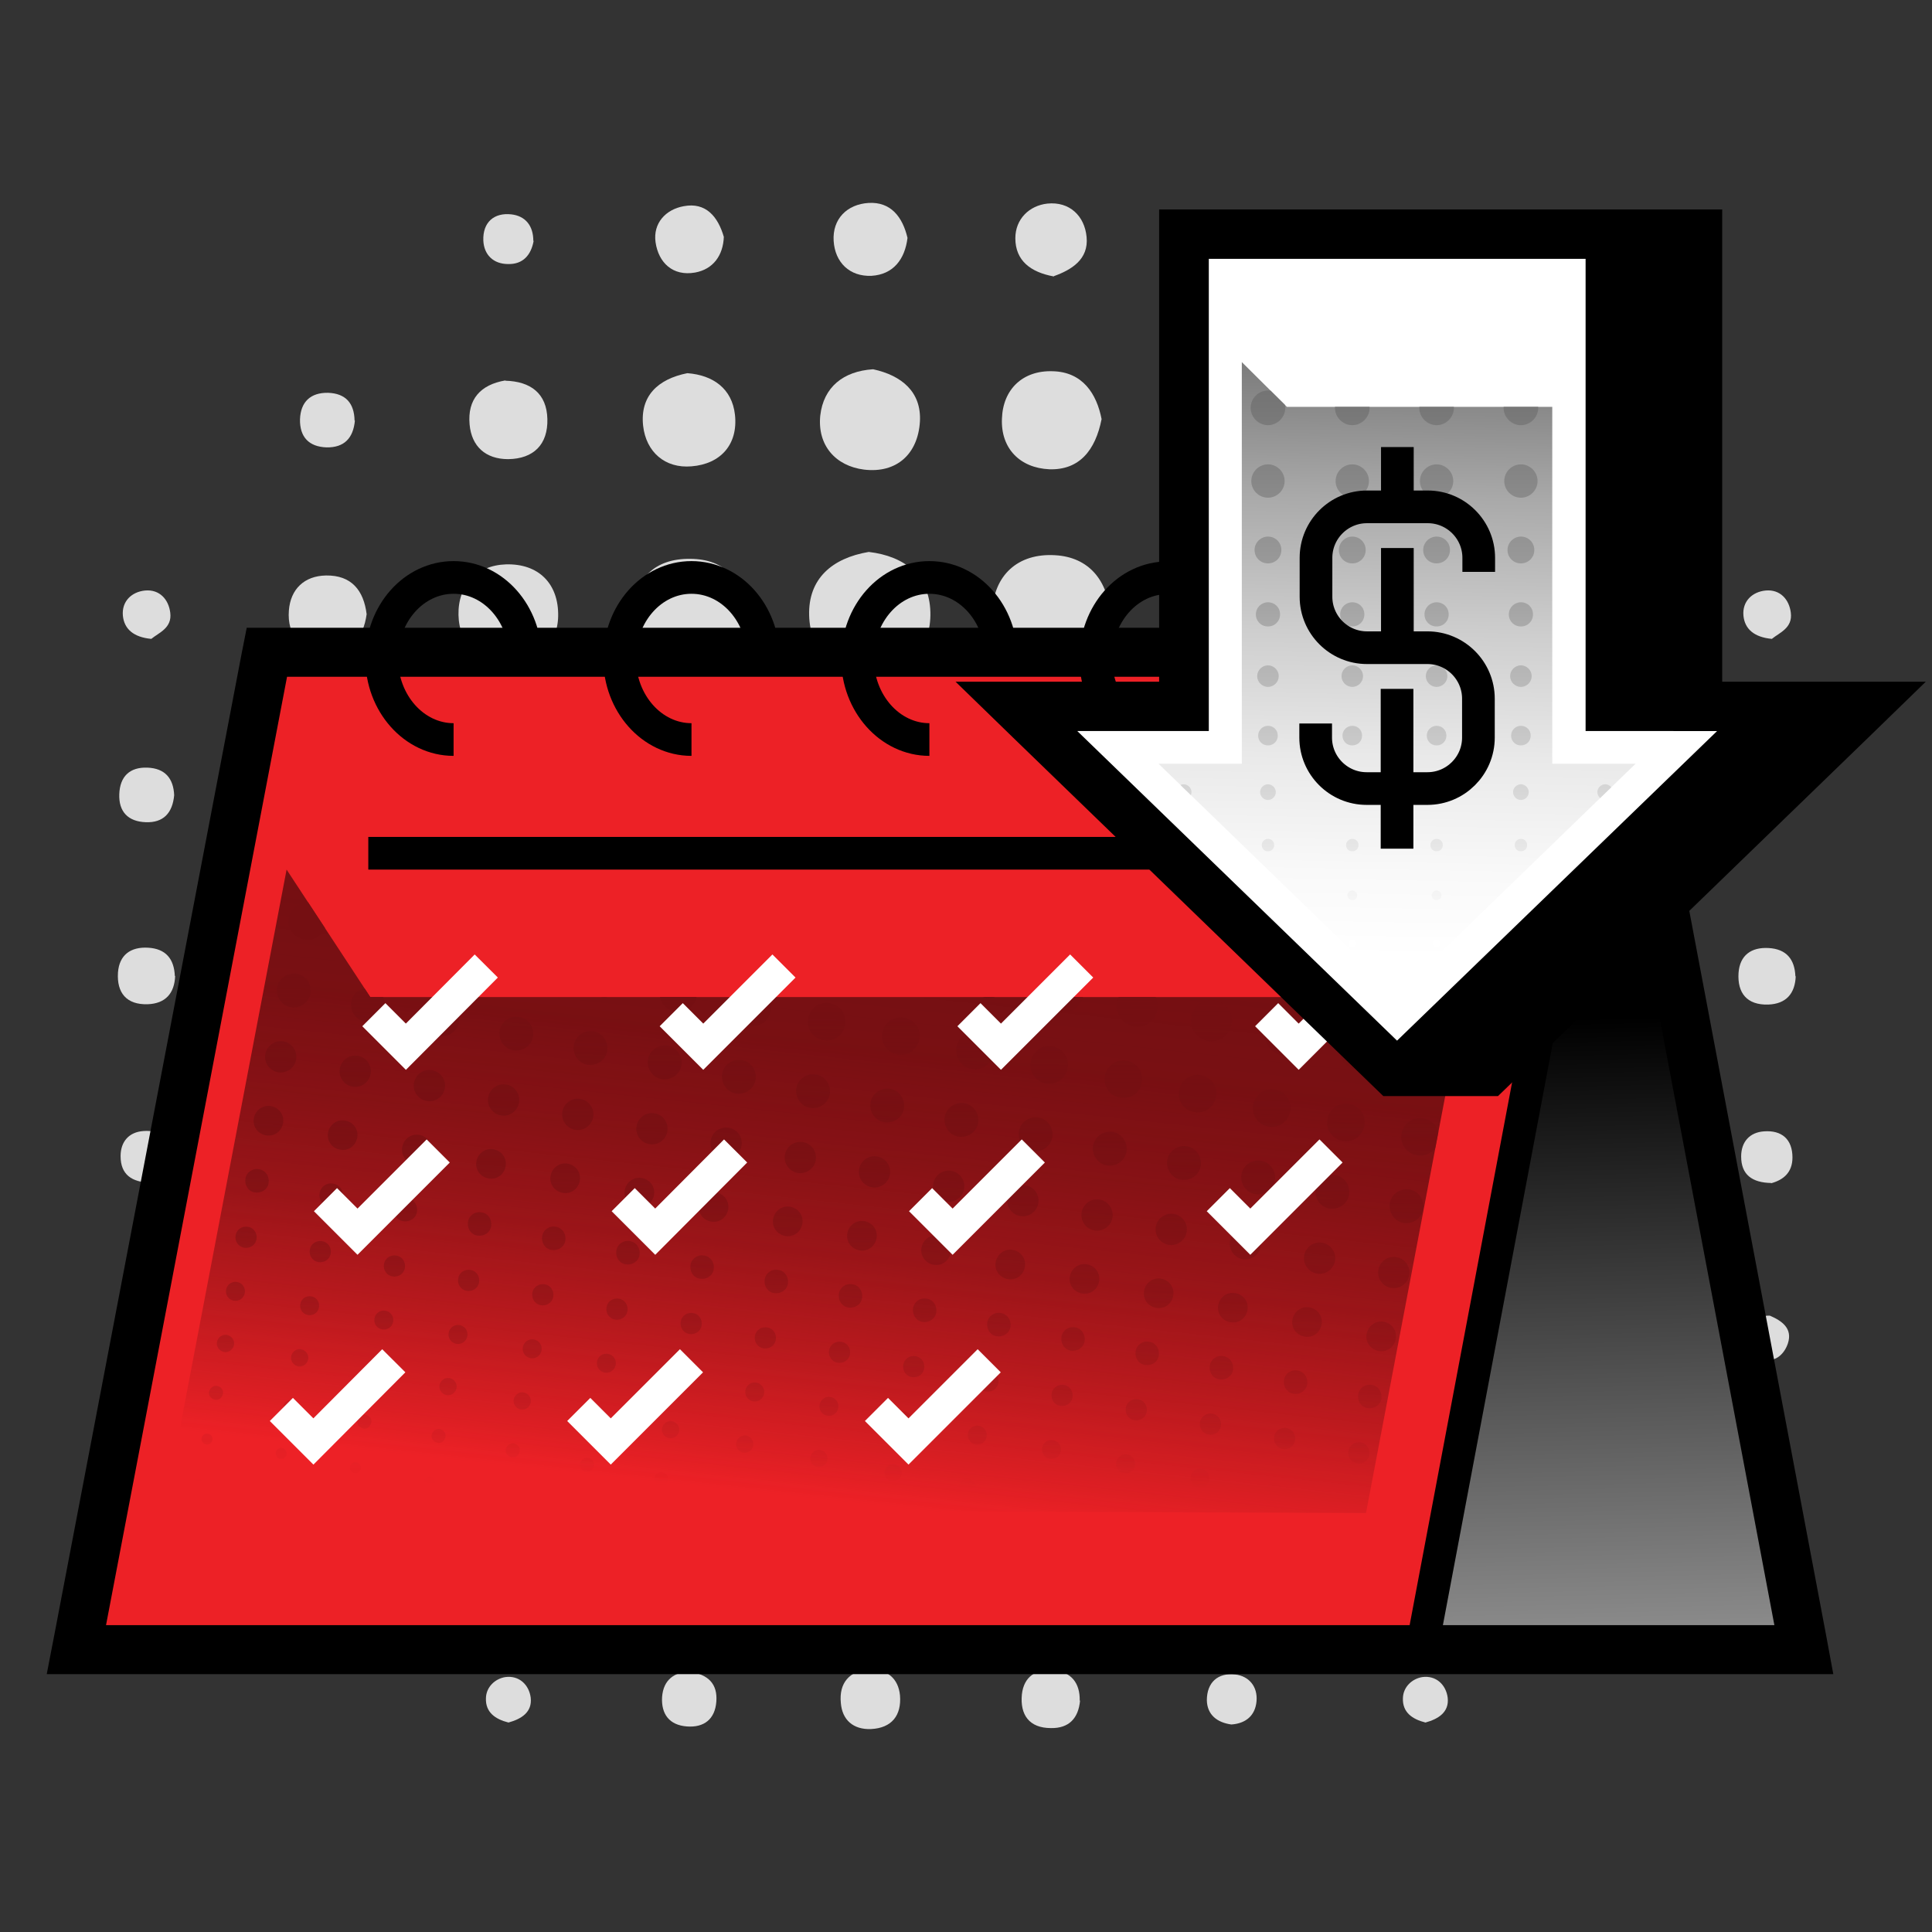 <?xml version="1.0" encoding="UTF-8"?>
<svg id="Layer_1" data-name="Layer 1" xmlns="http://www.w3.org/2000/svg" xmlns:xlink="http://www.w3.org/1999/xlink" viewBox="0 0 59.12 59.12">
  <rect x="0" y="0" width="59.12" height="59.12" fill="#333333" stroke="none"/>
  <defs>
    <style>
      .cls-1 {
        fill: #ddd;
      }

      .cls-2 {
        fill: url(#linear-gradient-2);
      }

      .cls-3 {
        fill: #fff;
      }

      .cls-4 {
        stroke: #000;
      }

      .cls-4, .cls-5 {
        stroke-miterlimit: 10;
      }

      .cls-4, .cls-5, .cls-6 {
        fill: none;
      }

      .cls-5 {
        stroke: #fff;
      }

      .cls-7 {
        fill: #ed2126;
      }

      .cls-8 {
        clip-path: url(#clippath-1);
      }

      .cls-9 {
        fill: url(#linear-gradient-5);
      }

      .cls-10 {
        clip-path: url(#clippath);
      }

      .cls-11 {
        fill: url(#linear-gradient-3);
      }

      .cls-12 {
        fill: url(#linear-gradient);
      }

      .cls-13 {
        fill: url(#linear-gradient-4);
      }
    </style>
    <linearGradient id="linear-gradient" x1="24.12" y1="45.78" x2="25.94" y2="28.88" gradientUnits="userSpaceOnUse">
      <stop offset="0" stop-color="#750f12" stop-opacity="0"/>
      <stop offset=".07" stop-color="#750f12" stop-opacity=".13"/>
      <stop offset=".26" stop-color="#750f12" stop-opacity=".44"/>
      <stop offset=".44" stop-color="#750f12" stop-opacity=".69"/>
      <stop offset=".63" stop-color="#750f12" stop-opacity=".86"/>
      <stop offset=".82" stop-color="#750f12" stop-opacity=".97"/>
      <stop offset="1" stop-color="#750f12"/>
    </linearGradient>
    <linearGradient id="linear-gradient-2" x1="49.22" y1="50.23" x2="48.77" y2="31.14" gradientUnits="userSpaceOnUse">
      <stop offset="0" stop-color="#8d8d8d"/>
      <stop offset="1" stop-color="#000"/>
    </linearGradient>
    <clipPath id="clippath">
      <polygon class="cls-6" points="44.8 30.51 41.8 46.3 5.04 46.15 8.77 26.61 11.33 30.51 44.8 30.51"/>
    </clipPath>
    <linearGradient id="linear-gradient-3" x1="26.24" y1="45.52" x2="26.47" y2="20.06" gradientUnits="userSpaceOnUse">
      <stop offset="0" stop-color="#750f12" stop-opacity="0"/>
      <stop offset=".27" stop-color="#750f12" stop-opacity=".43"/>
      <stop offset=".61" stop-color="#750f12"/>
    </linearGradient>
    <linearGradient id="linear-gradient-4" x1="42.64" y1="29.3" x2="43.01" y2="9.46" gradientUnits="userSpaceOnUse">
      <stop offset="0" stop-color="#fff"/>
      <stop offset=".13" stop-color="#f9f9f9"/>
      <stop offset=".31" stop-color="#e9e9e9"/>
      <stop offset=".5" stop-color="#cecece"/>
      <stop offset=".71" stop-color="#a9a9a9"/>
      <stop offset=".92" stop-color="#7a7a7a"/>
      <stop offset="1" stop-color="#696969"/>
    </linearGradient>
    <clipPath id="clippath-1">
      <polygon class="cls-6" points="50.05 23.37 42.75 30.44 35.45 23.37 38 23.37 38 11.08 39.38 12.45 47.5 12.45 47.5 23.37 50.05 23.37"/>
    </clipPath>
    <linearGradient id="linear-gradient-5" x1="43.97" y1="30.37" x2="43.97" y2="9.72" gradientUnits="userSpaceOnUse">
      <stop offset=".09" stop-color="#fff"/>
      <stop offset=".31" stop-color="#d4d4d4"/>
      <stop offset=".63" stop-color="#9a9a9a"/>
      <stop offset=".87" stop-color="#767676"/>
      <stop offset="1" stop-color="#696969"/>
    </linearGradient>
  </defs>
  <g>
    <path class="cls-1" d="M28.82,29.88c-.15,1.37-.92,2.19-2.3,2.14-1.28-.05-2.07-.89-2.05-2.17,.02-1.38,.89-2.2,2.27-2.15,1.28,.05,1.97,.89,2.08,2.18Z"/>
    <path class="cls-1" d="M26.73,26.4c-1.31-.05-2.12-.68-2.15-2.03-.02-1.33,.71-2.08,2.05-2.09,1.23,0,1.97,.67,2.04,1.9,.07,1.32-.63,2.06-1.94,2.22Z"/>
    <path class="cls-1" d="M32.24,26.36c-1.24-.07-2.03-.66-2.08-1.92-.05-1.34,.68-2.12,2.04-2.11,1.25,0,1.95,.74,1.97,1.99,.01,1.26-.72,1.9-1.92,2.04Z"/>
    <path class="cls-1" d="M32.07,31.95c-1.34-.15-2.05-.9-1.97-2.23,.08-1.35,.93-2.01,2.25-1.92,1.24,.09,1.91,.87,1.88,2.1-.03,1.36-.84,1.99-2.16,2.05Z"/>
    <path class="cls-1" d="M34.16,35.4c-.17,1.2-.81,1.99-2.05,1.94-1.23-.04-1.95-.82-1.89-2.05,.05-1.13,.77-1.83,1.91-1.85,1.25-.02,1.88,.76,2.04,1.96Z"/>
    <path class="cls-1" d="M23.12,29.79c-.18,1.31-.82,2.07-2.07,2.04-1.24-.03-1.95-.77-1.93-2.01,.02-1.24,.77-1.94,2.01-1.93,1.26,.01,1.82,.84,1.99,1.9Z"/>
    <path class="cls-1" d="M28.65,35.26c-.13,1.32-.73,2.09-1.97,2.11-1.33,.02-2.08-.74-2.04-2.07,.04-1.23,.79-1.92,2.02-1.9,1.24,.02,1.83,.79,1.99,1.85Z"/>
    <path class="cls-1" d="M23.07,24.29c-.16,1.18-.78,1.98-2.03,1.96-1.13-.02-1.86-.75-1.88-1.88-.01-1.23,.75-1.99,1.98-1.98,1.14,.01,1.74,.78,1.93,1.9Z"/>
    <path class="cls-1" d="M39.62,29.78c-.13,1.13-.73,1.91-1.83,1.95-1.21,.05-1.99-.72-1.98-1.92,.01-1.11,.76-1.83,1.87-1.84,1.12,0,1.72,.75,1.93,1.81Z"/>
    <path class="cls-1" d="M23.02,35.34c-.12,1.1-.71,1.88-1.81,1.94-1.21,.06-1.99-.71-1.99-1.91,0-1.11,.75-1.84,1.86-1.85,1.12-.01,1.74,.73,1.94,1.83Z"/>
    <path class="cls-1" d="M37.64,22.46c1.09,.09,1.84,.68,1.88,1.82,.04,1.04-.61,1.76-1.64,1.86-1.15,.11-1.91-.57-2.01-1.68-.1-1.13,.61-1.8,1.77-2Z"/>
    <path class="cls-1" d="M26.59,16.89c1.09,.13,1.85,.72,1.88,1.84,.03,1.12-.69,1.87-1.81,1.9-1.12,.03-1.87-.69-1.9-1.8-.03-1.12,.7-1.75,1.82-1.94Z"/>
    <path class="cls-1" d="M33.98,18.82c-.15,1.15-.82,1.83-1.96,1.76-1.04-.06-1.7-.78-1.66-1.83,.04-1.15,.79-1.83,1.93-1.76,1.04,.06,1.61,.78,1.69,1.83Z"/>
    <path class="cls-1" d="M32.11,39.24c1.07,.05,1.71,.57,1.72,1.67,0,1.09-.61,1.68-1.7,1.68-.99,0-1.58-.57-1.63-1.56-.05-1.08,.52-1.68,1.61-1.79Z"/>
    <path class="cls-1" d="M26.68,39.21c1.1,.12,1.69,.73,1.64,1.8-.04,1.09-.71,1.67-1.78,1.63-1.09-.04-1.66-.71-1.63-1.78,.04-1.09,.71-1.6,1.76-1.65Z"/>
    <path class="cls-1" d="M37.74,33.64c1.12,.12,1.73,.74,1.69,1.82-.04,1.09-.72,1.7-1.8,1.66-1.09-.04-1.7-.72-1.66-1.8,.04-1.1,.73-1.63,1.78-1.68Z"/>
    <path class="cls-1" d="M17.25,29.92c-.11,1.1-.73,1.67-1.81,1.62-1-.05-1.56-.65-1.56-1.65,0-1.09,.6-1.71,1.7-1.7,1.11,0,1.63,.67,1.68,1.74Z"/>
    <path class="cls-1" d="M22.8,18.85c-.12,1.11-.75,1.69-1.84,1.63-1-.06-1.57-.67-1.56-1.67,0-1.1,.62-1.72,1.72-1.71,1.11,.01,1.64,.68,1.68,1.75Z"/>
    <path class="cls-1" d="M45.2,29.93c-.16,.87-.64,1.47-1.55,1.47-.99,0-1.62-.62-1.57-1.61,.04-.99,.71-1.57,1.7-1.47,.88,.08,1.35,.7,1.42,1.61Z"/>
    <path class="cls-1" d="M15.38,33.76c1.15,.11,1.76,.61,1.76,1.63,0,1.01-.57,1.6-1.58,1.6-1.01,0-1.58-.57-1.61-1.58-.03-1.05,.66-1.46,1.42-1.65Z"/>
    <path class="cls-1" d="M21.08,42.56c-1-.1-1.6-.61-1.59-1.64,0-1.02,.59-1.6,1.61-1.59,1.02,0,1.59,.59,1.59,1.61,0,1.03-.61,1.53-1.61,1.62Z"/>
    <path class="cls-1" d="M39.3,40.85c-.15,1-.63,1.61-1.54,1.63-1,.02-1.62-.58-1.61-1.58,0-.9,.58-1.48,1.49-1.52,1.04-.04,1.49,.65,1.67,1.47Z"/>
    <path class="cls-1" d="M15.54,20.35c-.89-.14-1.49-.63-1.51-1.53-.02-.91,.56-1.52,1.45-1.55,1-.03,1.62,.59,1.6,1.59-.02,.9-.65,1.37-1.54,1.49Z"/>
    <path class="cls-1" d="M37.7,17.16c1,.1,1.6,.61,1.59,1.64-.01,1.02-.59,1.6-1.61,1.59-1.02,0-1.59-.59-1.59-1.61,0-1.03,.61-1.53,1.61-1.62Z"/>
    <path class="cls-1" d="M17.2,24.23c-.03,1.01-.5,1.66-1.52,1.71-1.1,.06-1.75-.52-1.75-1.65,0-1.01,.58-1.59,1.6-1.6,1.02-.02,1.56,.56,1.67,1.54Z"/>
    <path class="cls-1" d="M45.18,24.27c-.09,.89-.57,1.52-1.45,1.57-.99,.05-1.63-.57-1.62-1.56,0-.89,.61-1.47,1.51-1.48,.91,0,1.4,.59,1.56,1.47Z"/>
    <path class="cls-1" d="M26.72,11.3c.87,.19,1.48,.69,1.43,1.6-.06,.99-.71,1.59-1.71,1.47-.87-.11-1.43-.74-1.34-1.65,.1-.88,.71-1.36,1.61-1.42Z"/>
    <path class="cls-1" d="M15.51,42.37c-.89-.15-1.45-.68-1.37-1.58,.07-.79,.64-1.33,1.46-1.28,.9,.05,1.45,.66,1.37,1.56-.07,.79-.64,1.24-1.46,1.31Z"/>
    <path class="cls-1" d="M43.66,33.87c.89,.17,1.49,.67,1.46,1.57-.04,.89-.64,1.47-1.54,1.44-.89-.03-1.47-.64-1.44-1.54,.03-.9,.65-1.37,1.52-1.48Z"/>
    <path class="cls-1" d="M21.04,11.42c.78,.06,1.36,.47,1.45,1.27,.1,.91-.44,1.51-1.33,1.58-.81,.07-1.39-.44-1.48-1.24-.1-.91,.45-1.43,1.35-1.61Z"/>
    <path class="cls-1" d="M33.71,12.82c-.19,.97-.69,1.57-1.6,1.54-.9-.04-1.49-.64-1.45-1.55,.03-.9,.64-1.48,1.55-1.45,.92,.02,1.35,.69,1.5,1.47Z"/>
    <path class="cls-1" d="M28.05,46.49c-.05,.74-.5,1.3-1.31,1.37-.82,.07-1.42-.43-1.5-1.24-.09-.92,.46-1.53,1.38-1.56,.82-.02,1.31,.5,1.43,1.43Z"/>
    <path class="cls-1" d="M11.22,18.79c-.1,.74-.5,1.21-1.26,1.17-.75-.04-1.18-.52-1.12-1.28,.05-.65,.47-1.06,1.14-1.07,.77-.01,1.15,.45,1.24,1.19Z"/>
    <path class="cls-1" d="M10.08,28.51c.85,.12,1.32,.61,1.27,1.43-.05,.83-.59,1.3-1.41,1.25-.83-.05-1.3-.58-1.25-1.41,.05-.83,.59-1.24,1.39-1.27Z"/>
    <path class="cls-1" d="M37.57,45.24c.86,.04,1.32,.42,1.33,1.2,.01,.77-.4,1.22-1.18,1.24-.77,.02-1.21-.4-1.24-1.18-.03-.79,.44-1.16,1.08-1.26Z"/>
    <path class="cls-1" d="M33.52,46.38c-.06,.86-.48,1.39-1.31,1.42-.83,.03-1.36-.46-1.39-1.29-.03-.83,.46-1.36,1.29-1.39,.84-.03,1.29,.48,1.41,1.26Z"/>
    <path class="cls-1" d="M15.46,11.65c.78,.02,1.27,.39,1.29,1.17,.02,.78-.42,1.22-1.2,1.23-.69,0-1.12-.39-1.18-1.06-.07-.77,.33-1.22,1.1-1.35Z"/>
    <path class="cls-1" d="M37.64,11.56c.89,.06,1.37,.51,1.34,1.38-.03,.77-.49,1.21-1.26,1.21-.87,0-1.33-.49-1.31-1.36,.02-.78,.51-1.15,1.23-1.23Z"/>
    <path class="cls-1" d="M19.81,46.5c.02-.82,.44-1.31,1.31-1.31,.76,0,1.22,.43,1.24,1.2,.03,.86-.43,1.34-1.29,1.34-.77,0-1.18-.44-1.26-1.23Z"/>
    <path class="cls-1" d="M44.86,40.95c-.07,.79-.48,1.22-1.27,1.2-.79-.02-1.21-.47-1.19-1.26,.02-.79,.47-1.2,1.26-1.19,.8,.02,1.17,.48,1.2,1.25Z"/>
    <path class="cls-1" d="M49.17,28.67c.72,.12,1.21,.51,1.16,1.28-.04,.65-.49,1.09-1.15,1.08-.76-.01-1.21-.49-1.17-1.25,.04-.66,.5-1.01,1.17-1.1Z"/>
    <path class="cls-1" d="M42.32,18.82c.03-.82,.46-1.33,1.34-1.33,.77,0,1.24,.45,1.27,1.22,.03,.87-.44,1.37-1.32,1.36-.77,0-1.2-.45-1.28-1.26Z"/>
    <path class="cls-1" d="M11.28,35.35c-.02,.76-.37,1.25-1.16,1.29-.87,.04-1.37-.41-1.35-1.3,.01-.78,.47-1.2,1.25-1.21,.78,0,1.2,.42,1.27,1.21Z"/>
    <path class="cls-1" d="M11.32,24.33c-.06,.83-.51,1.31-1.38,1.28-.77-.03-1.21-.5-1.21-1.26,0-.87,.5-1.34,1.36-1.31,.78,.03,1.17,.5,1.23,1.3Z"/>
    <path class="cls-1" d="M22.15,7.24c-.02,.58-.33,1-.88,1.1-.68,.12-1.12-.3-1.21-.93-.08-.58,.31-1,.86-1.1,.68-.13,1.05,.32,1.23,.94Z"/>
    <path class="cls-1" d="M27.77,7.28c-.08,.66-.44,1.12-1.1,1.16-.67,.03-1.12-.41-1.16-1.07-.04-.67,.41-1.12,1.07-1.16,.68-.04,1.04,.43,1.19,1.07Z"/>
    <path class="cls-1" d="M32.25,8.46c-.72-.13-1.18-.49-1.18-1.17,0-.59,.43-1,.98-1.06,.68-.07,1.14,.38,1.2,1.02,.07,.69-.47,1.01-1,1.2Z"/>
    <path class="cls-1" d="M44.71,12.94c-.2,.62-.57,1.09-1.26,.96-.55-.1-.96-.53-.88-1.13,.09-.64,.54-1.08,1.23-.95,.55,.1,.88,.53,.9,1.12Z"/>
    <path class="cls-1" d="M50.31,24.37c-.15,.64-.51,1.12-1.2,1.07-.66-.04-1.11-.49-1.07-1.16,.04-.66,.49-1.11,1.16-1.07,.67,.03,1.02,.5,1.1,1.16Z"/>
    <path class="cls-1" d="M50.28,35.4c-.14,.64-.5,1.13-1.18,1.07-.65-.05-1.09-.52-1.02-1.19,.06-.55,.47-.97,1.05-.98,.67,0,1.03,.45,1.15,1.1Z"/>
    <path class="cls-1" d="M10.04,39.74c.68,.2,1.17,.55,1.12,1.22-.06,.73-.56,1.21-1.31,1.09-.61-.1-1.06-.58-.96-1.25,.09-.64,.58-.96,1.15-1.05Z"/>
    <path class="cls-1" d="M15.6,45.32c.64,.16,1.11,.51,1.07,1.19-.04,.65-.49,1.1-1.16,1.06-.65-.04-1.1-.49-1.07-1.16,.04-.66,.5-1.02,1.16-1.1Z"/>
    <path class="cls-1" d="M5.33,24.33c-.05,.55-.33,.85-.87,.83-.54-.02-.83-.32-.81-.86,.02-.54,.32-.83,.86-.81,.54,.02,.8,.33,.82,.85Z"/>
    <path class="cls-1" d="M50.06,18.73c0,.52-.23,.88-.75,.95-.59,.07-1-.2-1.05-.83-.04-.52,.22-.88,.74-.95,.59-.07,.98,.2,1.05,.83Z"/>
    <path class="cls-1" d="M5.36,29.86c-.02,.54-.3,.85-.84,.87-.65,.02-.95-.35-.91-.97,.04-.54,.39-.79,.92-.76,.54,.03,.8,.34,.82,.87Z"/>
    <path class="cls-1" d="M49.99,40.94c-.05,.58-.37,.86-.91,.81-.56-.05-.79-.43-.74-.95,.05-.45,.36-.69,.8-.69,.56,0,.83,.31,.85,.83Z"/>
    <path class="cls-1" d="M10.86,12.87c-.05,.54-.33,.83-.87,.82-.54-.02-.82-.32-.81-.86,.02-.53,.32-.82,.86-.81,.54,.02,.8,.32,.81,.85Z"/>
    <path class="cls-1" d="M37.77,8.2c-.53,.01-.89-.22-.94-.76-.05-.52,.17-.92,.71-.99,.6-.08,1.02,.18,1.04,.85,.02,.54-.27,.84-.8,.9Z"/>
    <path class="cls-1" d="M44.52,46.46c-.03,.55-.31,.87-.85,.89-.66,.02-.97-.36-.92-.99,.04-.54,.4-.81,.94-.78,.55,.03,.82,.35,.84,.89Z"/>
    <path class="cls-1" d="M21.06,51.15c.64,.08,.9,.4,.86,.92-.04,.54-.38,.8-.9,.76-.54-.04-.79-.38-.76-.9,.04-.55,.4-.75,.8-.78Z"/>
    <path class="cls-1" d="M26.6,51.07c.55,.01,.89,.29,.94,.81,.05,.61-.25,1-.89,1.03-.54,.02-.88-.28-.92-.8-.06-.61,.26-.98,.88-1.04Z"/>
    <path class="cls-1" d="M33.05,52.04c-.05,.54-.34,.85-.89,.84-.67,0-.95-.41-.89-1.03,.06-.55,.44-.79,.97-.74,.54,.05,.81,.39,.8,.93Z"/>
    <path class="cls-1" d="M4.61,36.19c-.58-.01-.92-.25-.92-.81,0-.45,.26-.74,.7-.77,.54-.04,.87,.24,.87,.8,0,.46-.28,.69-.66,.79Z"/>
    <path class="cls-1" d="M49.84,12.88c-.09,.41-.34,.7-.78,.63-.31-.05-.59-.3-.56-.67,.04-.43,.34-.71,.77-.65,.31,.05,.55,.3,.57,.68Z"/>
    <path class="cls-1" d="M4.57,40.25c.37,.16,.7,.39,.55,.85-.1,.3-.36,.58-.72,.49-.39-.1-.7-.38-.56-.83,.1-.3,.35-.52,.72-.51Z"/>
    <path class="cls-1" d="M4.63,19.55c-.54-.05-.83-.3-.87-.71-.04-.44,.27-.73,.68-.77,.44-.04,.72,.27,.77,.68,.06,.47-.35,.61-.58,.8Z"/>
    <path class="cls-1" d="M54.92,24.34c-.05,.55-.33,.85-.87,.83-.54-.02-.83-.32-.81-.86,.02-.54,.32-.83,.86-.81,.54,.02,.8,.33,.82,.85Z"/>
    <path class="cls-1" d="M54.95,29.87c-.02,.54-.3,.85-.84,.87-.65,.02-.95-.35-.91-.97,.04-.54,.39-.79,.92-.76,.54,.03,.8,.34,.82,.87Z"/>
    <path class="cls-1" d="M54.2,36.2c-.58-.01-.92-.25-.92-.81,0-.45,.26-.74,.7-.77,.54-.04,.87,.24,.87,.8,0,.46-.28,.69-.66,.79Z"/>
    <path class="cls-1" d="M54.16,40.26c.37,.16,.7,.39,.55,.85-.1,.3-.36,.58-.72,.49-.39-.1-.7-.38-.56-.83,.1-.3,.35-.52,.72-.51Z"/>
    <path class="cls-1" d="M54.22,19.55c-.54-.05-.83-.3-.87-.71-.04-.44,.27-.73,.68-.77,.44-.04,.72,.27,.77,.68,.06,.47-.35,.61-.58,.8Z"/>
    <path class="cls-1" d="M44.3,7.41c-.16,.37-.39,.7-.85,.55-.3-.1-.58-.36-.49-.72,.1-.39,.38-.7,.83-.56,.3,.1,.52,.35,.51,.72Z"/>
    <path class="cls-1" d="M16.33,7.37c-.08,.44-.33,.72-.78,.71-.45,0-.74-.28-.76-.72-.02-.56,.33-.86,.86-.8,.43,.05,.67,.35,.67,.81Z"/>
    <path class="cls-1" d="M10.79,46.46c-.05,.43-.29,.73-.71,.75-.53,.02-.85-.32-.8-.84,.04-.4,.34-.7,.79-.66,.43,.03,.67,.31,.73,.75Z"/>
    <path class="cls-1" d="M49.93,46.46c-.05,.43-.29,.73-.71,.75-.53,.02-.85-.32-.8-.84,.04-.4,.34-.7,.79-.66,.43,.03,.67,.31,.73,.75Z"/>
    <path class="cls-1" d="M15.56,52.71c-.4-.1-.71-.31-.69-.75,.01-.34,.28-.59,.59-.64,.43-.06,.73,.24,.78,.63,.05,.44-.28,.65-.68,.76Z"/>
    <path class="cls-1" d="M43.62,52.71c-.4-.1-.71-.31-.69-.75,.01-.34,.28-.59,.59-.64,.43-.06,.73,.24,.78,.63,.05,.44-.28,.65-.68,.76Z"/>
    <path class="cls-1" d="M37.68,52.77c-.44-.06-.74-.3-.75-.74,0-.55,.34-.85,.87-.79,.42,.05,.69,.37,.65,.82-.04,.44-.33,.68-.77,.71Z"/>
  </g>
  <g>
    <g>
      <polygon class="cls-7" points="49.23 20.21 43.55 50.23 2.65 50.23 8.38 20.21 49.23 20.21"/>
      <polygon class="cls-12" points="44.8 30.51 41.8 46.3 5.04 46.15 8.77 26.61 11.33 30.51 44.8 30.51"/>
      <polygon class="cls-2" points="54.89 50.23 43.55 50.23 49.23 20.21 54.89 50.23"/>
    </g>
    <g class="cls-10">
      <path class="cls-11" d="M9.06,32.43c-.05,.26-.3,.43-.56,.38s-.43-.3-.38-.56,.3-.43,.56-.38,.43,.3,.38,.56Zm.03-2.63c-.28-.05-.56,.13-.61,.41s.13,.56,.41,.61,.56-.13,.61-.41-.13-.56-.41-.61Zm.42-2.18c-.31-.06-.61,.14-.67,.46s.14,.61,.46,.67,.61-.14,.67-.46-.14-.61-.46-.67Zm.44-2.29c-.34-.07-.67,.16-.74,.5s.16,.67,.5,.74,.67-.16,.74-.5-.16-.67-.5-.74Zm.47-2.41c-.38-.07-.74,.17-.82,.55s.17,.74,.55,.82,.74-.17,.82-.55-.17-.74-.55-.82Zm-2.12,10.93c-.24-.05-.48,.11-.53,.36s.11,.48,.36,.53,.48-.11,.53-.36-.11-.48-.36-.53Zm-.37,1.93c-.2-.04-.39,.09-.42,.29s.09,.39,.29,.42,.39-.09,.42-.29-.09-.39-.29-.42Zm-.34,1.76c-.18-.03-.35,.08-.38,.26s.08,.35,.26,.38,.35-.08,.38-.26-.08-.35-.26-.38Zm-.33,1.69c-.16-.03-.31,.07-.34,.23s.07,.31,.23,.34,.31-.07,.34-.23-.07-.31-.23-.34Zm-.31,1.62c-.14-.03-.28,.07-.31,.21s.07,.28,.21,.31,.28-.07,.31-.21-.07-.28-.21-.31Zm-.3,1.56c-.11-.02-.22,.05-.25,.17s.05,.22,.17,.25,.22-.05,.25-.17-.05-.22-.17-.25Zm-.28,1.46c-.09-.02-.18,.04-.2,.13s.04,.18,.13,.2,.18-.04,.2-.13-.04-.18-.13-.2Zm-.27,1.38c-.07-.01-.14,.03-.16,.11s.03,.14,.11,.16,.14-.03,.16-.11-.03-.14-.11-.16Zm-.25,1.31c-.06-.01-.12,.03-.13,.09s.03,.12,.09,.13,.12-.03,.13-.09-.03-.12-.09-.13Zm-.24,1.26s-.09,.02-.1,.07,.02,.09,.07,.1,.09-.02,.1-.07-.02-.09-.07-.1Zm5.35-15.51c-.26-.05-.51,.12-.56,.38s.12,.51,.38,.56,.51-.12,.56-.38-.12-.51-.38-.56Zm.4-2.07c-.28-.05-.56,.13-.61,.41s.13,.56,.41,.61,.56-.13,.61-.41-.13-.56-.41-.61Zm.42-2.18c-.31-.06-.61,.14-.67,.46s.14,.61,.46,.67,.61-.14,.67-.46-.14-.61-.46-.67Zm.44-2.29c-.34-.07-.67,.16-.74,.5s.16,.67,.5,.74,.67-.16,.74-.5-.16-.67-.5-.74Zm.47-2.41c-.38-.07-.74,.17-.82,.55s.17,.74,.55,.82,.74-.17,.82-.55-.17-.74-.55-.82Zm-2.12,10.93c-.24-.05-.48,.11-.53,.36s.11,.48,.36,.53,.48-.11,.53-.36-.11-.48-.36-.53Zm-.37,1.93c-.2-.04-.39,.09-.42,.29s.09,.39,.29,.42,.39-.09,.42-.29-.09-.39-.29-.42Zm-.34,1.76c-.18-.03-.35,.08-.38,.26s.08,.35,.26,.38,.35-.08,.38-.26-.08-.35-.26-.38Zm-.33,1.69c-.16-.03-.31,.07-.34,.23s.07,.31,.23,.34,.31-.07,.34-.23-.07-.31-.23-.34Zm-.31,1.62c-.14-.03-.28,.07-.31,.21s.07,.28,.21,.31,.28-.07,.31-.21-.07-.28-.21-.31Zm-.3,1.56c-.11-.02-.22,.05-.25,.17s.05,.22,.17,.25,.22-.05,.25-.17-.05-.22-.17-.25Zm-.28,1.46c-.09-.02-.18,.04-.2,.13s.04,.18,.13,.2,.18-.04,.2-.13-.04-.18-.13-.2Zm-.27,1.38c-.07-.01-.14,.03-.16,.11s.03,.14,.11,.16,.14-.03,.16-.11-.03-.14-.11-.16Zm-.25,1.31c-.06-.01-.12,.03-.13,.09s.03,.12,.09,.13,.12-.03,.13-.09-.03-.12-.09-.13Zm-.24,1.26s-.09,.02-.1,.07,.02,.09,.07,.1,.09-.02,.1-.07-.02-.09-.07-.1Zm5.35-15.51c-.26-.05-.51,.12-.56,.38s.12,.51,.38,.56,.51-.12,.56-.38-.12-.51-.38-.56Zm.4-2.07c-.28-.05-.56,.13-.61,.41s.13,.56,.41,.61,.56-.13,.61-.41-.13-.56-.41-.61Zm.42-2.18c-.31-.06-.61,.14-.67,.46s.14,.61,.46,.67,.61-.14,.67-.46-.14-.61-.46-.67Zm.44-2.29c-.34-.07-.67,.16-.74,.5s.16,.67,.5,.74,.67-.16,.74-.5-.16-.67-.5-.74Zm.47-2.41c-.38-.07-.74,.17-.82,.55s.17,.74,.55,.82,.74-.17,.82-.55-.17-.74-.55-.82Zm-2.12,10.93c-.24-.05-.48,.11-.53,.36s.11,.48,.36,.53,.48-.11,.53-.36-.11-.48-.36-.53Zm-.37,1.93c-.2-.04-.39,.09-.42,.29s.09,.39,.29,.42,.39-.09,.42-.29-.09-.39-.29-.42Zm-.34,1.76c-.18-.03-.35,.08-.38,.26s.08,.35,.26,.38,.35-.08,.38-.26-.08-.35-.26-.38Zm-.33,1.69c-.16-.03-.31,.07-.34,.23s.07,.31,.23,.34,.31-.07,.34-.23-.07-.31-.23-.34Zm-.31,1.62c-.14-.03-.28,.07-.31,.21s.07,.28,.21,.31,.28-.07,.31-.21-.07-.28-.21-.31Zm-.3,1.56c-.11-.02-.22,.05-.25,.17s.05,.22,.17,.25,.22-.05,.25-.17-.05-.22-.17-.25Zm-.28,1.46c-.09-.02-.18,.04-.2,.13s.04,.18,.13,.2,.18-.04,.2-.13-.04-.18-.13-.2Zm-.27,1.38c-.07-.01-.14,.03-.16,.11s.03,.14,.11,.16,.14-.03,.16-.11-.03-.14-.11-.16Zm-.25,1.31c-.06-.01-.12,.03-.13,.09s.03,.12,.09,.13,.12-.03,.13-.09-.03-.12-.09-.13Zm-.24,1.26s-.09,.02-.1,.07,.02,.09,.07,.1,.09-.02,.1-.07-.02-.09-.07-.1Zm5.35-15.51c-.26-.05-.51,.12-.56,.38s.12,.51,.38,.56,.51-.12,.56-.38-.12-.51-.38-.56Zm.4-2.07c-.28-.05-.56,.13-.61,.41s.13,.56,.41,.61,.56-.13,.61-.41-.13-.56-.41-.61Zm.42-2.18c-.31-.06-.61,.14-.67,.46s.14,.61,.46,.67,.61-.14,.67-.46-.14-.61-.46-.67Zm.44-2.29c-.34-.07-.67,.16-.74,.5s.16,.67,.5,.74,.67-.16,.74-.5-.16-.67-.5-.74Zm.47-2.41c-.38-.07-.74,.17-.82,.55s.17,.74,.55,.82,.74-.17,.82-.55-.17-.74-.55-.82Zm-2.12,10.93c-.24-.05-.48,.11-.53,.36s.11,.48,.36,.53,.48-.11,.53-.36-.11-.48-.36-.53Zm-.37,1.93c-.2-.04-.39,.09-.42,.29s.09,.39,.29,.42,.39-.09,.42-.29-.09-.39-.29-.42Zm-.34,1.76c-.18-.03-.35,.08-.38,.26s.08,.35,.26,.38,.35-.08,.38-.26-.08-.35-.26-.38Zm-.33,1.69c-.16-.03-.31,.07-.34,.23s.07,.31,.23,.34,.31-.07,.34-.23-.07-.31-.23-.34Zm-.31,1.62c-.14-.03-.28,.07-.31,.21s.07,.28,.21,.31,.28-.07,.31-.21-.07-.28-.21-.31Zm-.3,1.56c-.11-.02-.22,.05-.25,.17s.05,.22,.17,.25,.22-.05,.25-.17-.05-.22-.17-.25Zm-.28,1.46c-.09-.02-.18,.04-.2,.13s.04,.18,.13,.2,.18-.04,.2-.13-.04-.18-.13-.2Zm-.27,1.38c-.07-.01-.14,.03-.16,.11s.03,.14,.11,.16,.14-.03,.16-.11-.03-.14-.11-.16Zm-.25,1.31c-.06-.01-.12,.03-.13,.09s.03,.12,.09,.13,.12-.03,.13-.09-.03-.12-.09-.13Zm-.24,1.26s-.09,.02-.1,.07,.02,.09,.07,.1,.09-.02,.1-.07-.02-.09-.07-.1Zm5.35-15.51c-.26-.05-.51,.12-.56,.38s.12,.51,.38,.56,.51-.12,.56-.38-.12-.51-.38-.56Zm.4-2.07c-.28-.05-.56,.13-.61,.41s.13,.56,.41,.61,.56-.13,.61-.41-.13-.56-.41-.61Zm.42-2.18c-.31-.06-.61,.14-.67,.46s.14,.61,.46,.67,.61-.14,.67-.46-.14-.61-.46-.67Zm.44-2.29c-.34-.07-.67,.16-.74,.5s.16,.67,.5,.74,.67-.16,.74-.5-.16-.67-.5-.74Zm.47-2.41c-.38-.07-.74,.17-.82,.55s.17,.74,.55,.82,.74-.17,.82-.55-.17-.74-.55-.82Zm-2.12,10.93c-.24-.05-.48,.11-.53,.36s.11,.48,.36,.53,.48-.11,.53-.36-.11-.48-.36-.53Zm-.37,1.93c-.2-.04-.39,.09-.42,.29s.09,.39,.29,.42,.39-.09,.42-.29-.09-.39-.29-.42Zm-.34,1.76c-.18-.03-.35,.08-.38,.26s.08,.35,.26,.38,.35-.08,.38-.26-.08-.35-.26-.38Zm-.33,1.69c-.16-.03-.31,.07-.34,.23s.07,.31,.23,.34,.31-.07,.34-.23-.07-.31-.23-.34Zm-.31,1.62c-.14-.03-.28,.07-.31,.21s.07,.28,.21,.31,.28-.07,.31-.21-.07-.28-.21-.31Zm-.3,1.56c-.11-.02-.22,.05-.25,.17s.05,.22,.17,.25,.22-.05,.25-.17-.05-.22-.17-.25Zm-.28,1.46c-.09-.02-.18,.04-.2,.13s.04,.18,.13,.2,.18-.04,.2-.13-.04-.18-.13-.2Zm-.27,1.38c-.07-.01-.14,.03-.16,.11s.03,.14,.11,.16,.14-.03,.16-.11-.03-.14-.11-.16Zm-.25,1.31c-.06-.01-.12,.03-.13,.09s.03,.12,.09,.13,.12-.03,.13-.09-.03-.12-.09-.13Zm-.24,1.26s-.09,.02-.1,.07,.02,.09,.07,.1,.09-.02,.1-.07-.02-.09-.07-.1Zm5.35-15.51c-.26-.05-.51,.12-.56,.38s.12,.51,.38,.56,.51-.12,.56-.38-.12-.51-.38-.56Zm.4-2.07c-.28-.05-.56,.13-.61,.41s.13,.56,.41,.61,.56-.13,.61-.41-.13-.56-.41-.61Zm.42-2.18c-.31-.06-.61,.14-.67,.46s.14,.61,.46,.67,.61-.14,.67-.46-.14-.61-.46-.67Zm.44-2.29c-.34-.07-.67,.16-.74,.5s.16,.67,.5,.74,.67-.16,.74-.5-.16-.67-.5-.74Zm.47-2.41c-.38-.07-.74,.17-.82,.55s.17,.74,.55,.82,.74-.17,.82-.55-.17-.74-.55-.82Zm-2.12,10.93c-.24-.05-.48,.11-.53,.36s.11,.48,.36,.53,.48-.11,.53-.36-.11-.48-.36-.53Zm-.37,1.93c-.2-.04-.39,.09-.42,.29s.09,.39,.29,.42,.39-.09,.42-.29-.09-.39-.29-.42Zm-.34,1.76c-.18-.03-.35,.08-.38,.26s.08,.35,.26,.38,.35-.08,.38-.26-.08-.35-.26-.38Zm-.33,1.69c-.16-.03-.31,.07-.34,.23s.07,.31,.23,.34,.31-.07,.34-.23-.07-.31-.23-.34Zm-.31,1.62c-.14-.03-.28,.07-.31,.21s.07,.28,.21,.31,.28-.07,.31-.21-.07-.28-.21-.31Zm-.3,1.56c-.11-.02-.22,.05-.25,.17s.05,.22,.17,.25,.22-.05,.25-.17-.05-.22-.17-.25Zm-.28,1.46c-.09-.02-.18,.04-.2,.13s.04,.18,.13,.2,.18-.04,.2-.13-.04-.18-.13-.2Zm-.27,1.38c-.07-.01-.14,.03-.16,.11s.03,.14,.11,.16,.14-.03,.16-.11-.03-.14-.11-.16Zm-.25,1.31c-.06-.01-.12,.03-.13,.09s.03,.12,.09,.13,.12-.03,.13-.09-.03-.12-.09-.13Zm-.24,1.26s-.09,.02-.1,.07,.02,.09,.07,.1,.09-.02,.1-.07-.02-.09-.07-.1Zm5.35-15.51c-.26-.05-.51,.12-.56,.38s.12,.51,.38,.56,.51-.12,.56-.38-.12-.51-.38-.56Zm.4-2.07c-.28-.05-.56,.13-.61,.41s.13,.56,.41,.61,.56-.13,.61-.41-.13-.56-.41-.61Zm.42-2.18c-.31-.06-.61,.14-.67,.46s.14,.61,.46,.67,.61-.14,.67-.46-.14-.61-.46-.67Zm.44-2.29c-.34-.07-.67,.16-.74,.5s.16,.67,.5,.74,.67-.16,.74-.5-.16-.67-.5-.74Zm.47-2.41c-.38-.07-.74,.17-.82,.55s.17,.74,.55,.82,.74-.17,.82-.55-.17-.74-.55-.82Zm-2.12,10.93c-.24-.05-.48,.11-.53,.36s.11,.48,.36,.53,.48-.11,.53-.36-.11-.48-.36-.53Zm-.37,1.93c-.2-.04-.39,.09-.42,.29s.09,.39,.29,.42,.39-.09,.42-.29-.09-.39-.29-.42Zm-.34,1.76c-.18-.03-.35,.08-.38,.26s.08,.35,.26,.38,.35-.08,.38-.26-.08-.35-.26-.38Zm-.33,1.69c-.16-.03-.31,.07-.34,.23s.07,.31,.23,.34,.31-.07,.34-.23-.07-.31-.23-.34Zm-.31,1.62c-.14-.03-.28,.07-.31,.21s.07,.28,.21,.31,.28-.07,.31-.21-.07-.28-.21-.31Zm-.3,1.56c-.11-.02-.22,.05-.25,.17s.05,.22,.17,.25,.22-.05,.25-.17-.05-.22-.17-.25Zm-.28,1.46c-.09-.02-.18,.04-.2,.13s.04,.18,.13,.2,.18-.04,.2-.13-.04-.18-.13-.2Zm-.27,1.38c-.07-.01-.14,.03-.16,.11s.03,.14,.11,.16,.14-.03,.16-.11-.03-.14-.11-.16Zm-.25,1.31c-.06-.01-.12,.03-.13,.09s.03,.12,.09,.13,.12-.03,.13-.09-.03-.12-.09-.13Zm-.24,1.26s-.09,.02-.1,.07,.02,.09,.07,.1,.09-.02,.1-.07-.02-.09-.07-.1Zm5.35-15.51c-.26-.05-.51,.12-.56,.38s.12,.51,.38,.56,.51-.12,.56-.38-.12-.51-.38-.56Zm.4-2.07c-.28-.05-.56,.13-.61,.41s.13,.56,.41,.61,.56-.13,.61-.41-.13-.56-.41-.61Zm.42-2.18c-.31-.06-.61,.14-.67,.46s.14,.61,.46,.67,.61-.14,.67-.46-.14-.61-.46-.67Zm.44-2.29c-.34-.07-.67,.16-.74,.5s.16,.67,.5,.74,.67-.16,.74-.5-.16-.67-.5-.74Zm.47-2.41c-.38-.07-.74,.17-.82,.55s.17,.74,.55,.82,.74-.17,.82-.55-.17-.74-.55-.82Zm-2.12,10.93c-.24-.05-.48,.11-.53,.36s.11,.48,.36,.53,.48-.11,.53-.36-.11-.48-.36-.53Zm-.37,1.93c-.2-.04-.39,.09-.42,.29s.09,.39,.29,.42,.39-.09,.42-.29-.09-.39-.29-.42Zm-.34,1.76c-.18-.03-.35,.08-.38,.26s.08,.35,.26,.38,.35-.08,.38-.26-.08-.35-.26-.38Zm-.33,1.69c-.16-.03-.31,.07-.34,.23s.07,.31,.23,.34,.31-.07,.34-.23-.07-.31-.23-.34Zm-.31,1.62c-.14-.03-.28,.07-.31,.21s.07,.28,.21,.31,.28-.07,.31-.21-.07-.28-.21-.31Zm-.3,1.56c-.11-.02-.22,.05-.25,.17s.05,.22,.17,.25,.22-.05,.25-.17-.05-.22-.17-.25Zm-.28,1.46c-.09-.02-.18,.04-.2,.13s.04,.18,.13,.2,.18-.04,.2-.13-.04-.18-.13-.2Zm-.27,1.38c-.07-.01-.14,.03-.16,.11s.03,.14,.11,.16,.14-.03,.16-.11-.03-.14-.11-.16Zm-.25,1.31c-.06-.01-.12,.03-.13,.09s.03,.12,.09,.13,.12-.03,.13-.09-.03-.12-.09-.13Zm-.24,1.26s-.09,.02-.1,.07,.02,.09,.07,.1,.09-.02,.1-.07-.02-.09-.07-.1Zm5.35-15.51c-.26-.05-.51,.12-.56,.38s.12,.51,.38,.56,.51-.12,.56-.38-.12-.51-.38-.56Zm.4-2.07c-.28-.05-.56,.13-.61,.41s.13,.56,.41,.61,.56-.13,.61-.41-.13-.56-.41-.61Zm.42-2.18c-.31-.06-.61,.14-.67,.46s.14,.61,.46,.67,.61-.14,.67-.46-.14-.61-.46-.67Zm.44-2.29c-.34-.07-.67,.16-.74,.5s.16,.67,.5,.74,.67-.16,.74-.5-.16-.67-.5-.74Zm.47-2.41c-.38-.07-.74,.17-.82,.55s.17,.74,.55,.82,.74-.17,.82-.55-.17-.74-.55-.82Zm-2.12,10.93c-.24-.05-.48,.11-.53,.36s.11,.48,.36,.53,.48-.11,.53-.36-.11-.48-.36-.53Zm-.37,1.93c-.2-.04-.39,.09-.42,.29s.09,.39,.29,.42,.39-.09,.42-.29-.09-.39-.29-.42Zm-.34,1.76c-.18-.03-.35,.08-.38,.26s.08,.35,.26,.38,.35-.08,.38-.26-.08-.35-.26-.38Zm-.33,1.69c-.16-.03-.31,.07-.34,.23s.07,.31,.23,.34,.31-.07,.34-.23-.07-.31-.23-.34Zm-.31,1.62c-.14-.03-.28,.07-.31,.21s.07,.28,.21,.31,.28-.07,.31-.21-.07-.28-.21-.31Zm-.3,1.56c-.11-.02-.22,.05-.25,.17s.05,.22,.17,.25,.22-.05,.25-.17-.05-.22-.17-.25Zm-.28,1.46c-.09-.02-.18,.04-.2,.13s.04,.18,.13,.2,.18-.04,.2-.13-.04-.18-.13-.2Zm-.27,1.38c-.07-.01-.14,.03-.16,.11s.03,.14,.11,.16,.14-.03,.16-.11-.03-.14-.11-.16Zm-.25,1.31c-.06-.01-.12,.03-.13,.09s.03,.12,.09,.13,.12-.03,.13-.09-.03-.12-.09-.13Zm-.24,1.26s-.09,.02-.1,.07,.02,.09,.07,.1,.09-.02,.1-.07-.02-.09-.07-.1Zm5.35-15.51c-.26-.05-.51,.12-.56,.38s.12,.51,.38,.56,.51-.12,.56-.38-.12-.51-.38-.56Zm.4-2.07c-.28-.05-.56,.13-.61,.41s.13,.56,.41,.61,.56-.13,.61-.41-.13-.56-.41-.61Zm.42-2.18c-.31-.06-.61,.14-.67,.46s.14,.61,.46,.67,.61-.14,.67-.46-.14-.61-.46-.67Zm.44-2.29c-.34-.07-.67,.16-.74,.5s.16,.67,.5,.74,.67-.16,.74-.5-.16-.67-.5-.74Zm.47-2.41c-.38-.07-.74,.17-.82,.55s.17,.74,.55,.82,.74-.17,.82-.55-.17-.74-.55-.82Zm-2.12,10.93c-.24-.05-.48,.11-.53,.36s.11,.48,.36,.53,.48-.11,.53-.36-.11-.48-.36-.53Zm-.37,1.93c-.2-.04-.39,.09-.42,.29s.09,.39,.29,.42,.39-.09,.42-.29-.09-.39-.29-.42Zm-.34,1.76c-.18-.03-.35,.08-.38,.26s.08,.35,.26,.38,.35-.08,.38-.26-.08-.35-.26-.38Zm-.33,1.69c-.16-.03-.31,.07-.34,.23s.07,.31,.23,.34,.31-.07,.34-.23-.07-.31-.23-.34Zm-.31,1.62c-.14-.03-.28,.07-.31,.21s.07,.28,.21,.31,.28-.07,.31-.21-.07-.28-.21-.31Zm-.3,1.56c-.11-.02-.22,.05-.25,.17s.05,.22,.17,.25,.22-.05,.25-.17-.05-.22-.17-.25Zm-.28,1.46c-.09-.02-.18,.04-.2,.13s.04,.18,.13,.2,.18-.04,.2-.13-.04-.18-.13-.2Zm-.27,1.38c-.07-.01-.14,.03-.16,.11s.03,.14,.11,.16,.14-.03,.16-.11-.03-.14-.11-.16Zm-.25,1.31c-.06-.01-.12,.03-.13,.09s.03,.12,.09,.13,.12-.03,.13-.09-.03-.12-.09-.13Zm-.24,1.26s-.09,.02-.1,.07,.02,.09,.07,.1,.09-.02,.1-.07-.02-.09-.07-.1Zm5.35-15.51c-.26-.05-.51,.12-.56,.38s.12,.51,.38,.56,.51-.12,.56-.38-.12-.51-.38-.56Zm.4-2.07c-.28-.05-.56,.13-.61,.41s.13,.56,.41,.61,.56-.13,.61-.41-.13-.56-.41-.61Zm.42-2.18c-.31-.06-.61,.14-.67,.46s.14,.61,.46,.67,.61-.14,.67-.46-.14-.61-.46-.67Zm.44-2.29c-.34-.07-.67,.16-.74,.5s.16,.67,.5,.74,.67-.16,.74-.5-.16-.67-.5-.74Zm.47-2.41c-.38-.07-.74,.17-.82,.55s.17,.74,.55,.82,.74-.17,.82-.55-.17-.74-.55-.82Zm-2.12,10.93c-.24-.05-.48,.11-.53,.36s.11,.48,.36,.53,.48-.11,.53-.36-.11-.48-.36-.53Zm-.37,1.93c-.2-.04-.39,.09-.42,.29s.09,.39,.29,.42,.39-.09,.42-.29-.09-.39-.29-.42Zm-.34,1.76c-.18-.03-.35,.08-.38,.26s.08,.35,.26,.38,.35-.08,.38-.26-.08-.35-.26-.38Zm-.33,1.69c-.16-.03-.31,.07-.34,.23s.07,.31,.23,.34,.31-.07,.34-.23-.07-.31-.23-.34Zm-.31,1.62c-.14-.03-.28,.07-.31,.21s.07,.28,.21,.31,.28-.07,.31-.21-.07-.28-.21-.31Zm-.3,1.56c-.11-.02-.22,.05-.25,.17s.05,.22,.17,.25,.22-.05,.25-.17-.05-.22-.17-.25Zm-.28,1.46c-.09-.02-.18,.04-.2,.13s.04,.18,.13,.2,.18-.04,.2-.13-.04-.18-.13-.2Zm-.27,1.38c-.07-.01-.14,.03-.16,.11s.03,.14,.11,.16,.14-.03,.16-.11-.03-.14-.11-.16Zm-.25,1.31c-.06-.01-.12,.03-.13,.09s.03,.12,.09,.13,.12-.03,.13-.09-.03-.12-.09-.13Zm-.24,1.26s-.09,.02-.1,.07,.02,.09,.07,.1,.09-.02,.1-.07-.02-.09-.07-.1Zm5.35-15.51c-.26-.05-.51,.12-.56,.38s.12,.51,.38,.56,.51-.12,.56-.38-.12-.51-.38-.56Zm.4-2.07c-.28-.05-.56,.13-.61,.41s.13,.56,.41,.61,.56-.13,.61-.41-.13-.56-.41-.61Zm.42-2.18c-.31-.06-.61,.14-.67,.46s.14,.61,.46,.67,.61-.14,.67-.46-.14-.61-.46-.67Zm.44-2.29c-.34-.07-.67,.16-.74,.5s.16,.67,.5,.74,.67-.16,.74-.5-.16-.67-.5-.74Zm.47-2.41c-.38-.07-.74,.17-.82,.55s.17,.74,.55,.82,.74-.17,.82-.55-.17-.74-.55-.82Zm-2.12,10.93c-.24-.05-.48,.11-.53,.36s.11,.48,.36,.53,.48-.11,.53-.36-.11-.48-.36-.53Zm-.37,1.93c-.2-.04-.39,.09-.42,.29s.09,.39,.29,.42,.39-.09,.42-.29-.09-.39-.29-.42Zm-.34,1.76c-.18-.03-.35,.08-.38,.26s.08,.35,.26,.38,.35-.08,.38-.26-.08-.35-.26-.38Zm-.33,1.69c-.16-.03-.31,.07-.34,.23s.07,.31,.23,.34,.31-.07,.34-.23-.07-.31-.23-.34Zm-.31,1.62c-.14-.03-.28,.07-.31,.21s.07,.28,.21,.31,.28-.07,.31-.21-.07-.28-.21-.31Zm-.3,1.56c-.11-.02-.22,.05-.25,.17s.05,.22,.17,.25,.22-.05,.25-.17-.05-.22-.17-.25Zm-.28,1.46c-.09-.02-.18,.04-.2,.13s.04,.18,.13,.2,.18-.04,.2-.13-.04-.18-.13-.2Zm-.27,1.38c-.07-.01-.14,.03-.16,.11s.03,.14,.11,.16,.14-.03,.16-.11-.03-.14-.11-.16Zm-.25,1.31c-.06-.01-.12,.03-.13,.09s.03,.12,.09,.13,.12-.03,.13-.09-.03-.12-.09-.13Zm-.24,1.26s-.09,.02-.1,.07,.02,.09,.07,.1,.09-.02,.1-.07-.02-.09-.07-.1Zm5.35-15.51c-.26-.05-.51,.12-.56,.38s.12,.51,.38,.56,.51-.12,.56-.38-.12-.51-.38-.56Zm.4-2.07c-.28-.05-.56,.13-.61,.41s.13,.56,.41,.61,.56-.13,.61-.41-.13-.56-.41-.61Zm.42-2.18c-.31-.06-.61,.14-.67,.46s.14,.61,.46,.67,.61-.14,.67-.46-.14-.61-.46-.67Zm.44-2.29c-.34-.07-.67,.16-.74,.5s.16,.67,.5,.74,.67-.16,.74-.5-.16-.67-.5-.74Zm.47-2.41c-.38-.07-.74,.17-.82,.55s.17,.74,.55,.82,.74-.17,.82-.55-.17-.74-.55-.82Zm-2.12,10.93c-.24-.05-.48,.11-.53,.36s.11,.48,.36,.53,.48-.11,.53-.36-.11-.48-.36-.53Zm-.37,1.93c-.2-.04-.39,.09-.42,.29s.09,.39,.29,.42,.39-.09,.42-.29-.09-.39-.29-.42Zm-.34,1.76c-.18-.03-.35,.08-.38,.26s.08,.35,.26,.38,.35-.08,.38-.26-.08-.35-.26-.38Zm-.33,1.69c-.16-.03-.31,.07-.34,.23s.07,.31,.23,.34,.31-.07,.34-.23-.07-.31-.23-.34Zm-.31,1.62c-.14-.03-.28,.07-.31,.21s.07,.28,.21,.31,.28-.07,.31-.21-.07-.28-.21-.31Zm-.3,1.56c-.11-.02-.22,.05-.25,.17s.05,.22,.17,.25,.22-.05,.25-.17-.05-.22-.17-.25Zm-.28,1.46c-.09-.02-.18,.04-.2,.13s.04,.18,.13,.2,.18-.04,.2-.13-.04-.18-.13-.2Zm-.27,1.38c-.07-.01-.14,.03-.16,.11s.03,.14,.11,.16,.14-.03,.16-.11-.03-.14-.11-.16Zm-.25,1.31c-.06-.01-.12,.03-.13,.09s.03,.12,.09,.13,.12-.03,.13-.09-.03-.12-.09-.13Zm-.24,1.26s-.09,.02-.1,.07,.02,.09,.07,.1,.09-.02,.1-.07-.02-.09-.07-.1Zm5.35-15.51c-.26-.05-.51,.12-.56,.38s.12,.51,.38,.56,.51-.12,.56-.38-.12-.51-.38-.56Zm.4-2.07c-.28-.05-.56,.13-.61,.41s.13,.56,.41,.61,.56-.13,.61-.41-.13-.56-.41-.61Zm.42-2.18c-.31-.06-.61,.14-.67,.46s.14,.61,.46,.67,.61-.14,.67-.46-.14-.61-.46-.67Zm.44-2.29c-.34-.07-.67,.16-.74,.5s.16,.67,.5,.74,.67-.16,.74-.5-.16-.67-.5-.74Zm.47-2.41c-.38-.07-.74,.17-.82,.55s.17,.74,.55,.82,.74-.17,.82-.55-.17-.74-.55-.82Zm-2.12,10.93c-.24-.05-.48,.11-.53,.36s.11,.48,.36,.53,.48-.11,.53-.36-.11-.48-.36-.53Zm-.37,1.93c-.2-.04-.39,.09-.42,.29s.09,.39,.29,.42,.39-.09,.42-.29-.09-.39-.29-.42Zm-.34,1.76c-.18-.03-.35,.08-.38,.26s.08,.35,.26,.38,.35-.08,.38-.26-.08-.35-.26-.38Zm-.33,1.69c-.16-.03-.31,.07-.34,.23s.07,.31,.23,.34,.31-.07,.34-.23-.07-.31-.23-.34Zm-.31,1.62c-.14-.03-.28,.07-.31,.21s.07,.28,.21,.31,.28-.07,.31-.21-.07-.28-.21-.31Zm-.3,1.56c-.11-.02-.22,.05-.25,.17s.05,.22,.17,.25,.22-.05,.25-.17-.05-.22-.17-.25Zm-.28,1.46c-.09-.02-.18,.04-.2,.13s.04,.18,.13,.2,.18-.04,.2-.13-.04-.18-.13-.2Zm-.27,1.38c-.07-.01-.14,.03-.16,.11s.03,.14,.11,.16,.14-.03,.16-.11-.03-.14-.11-.16Zm-.25,1.31c-.06-.01-.12,.03-.13,.09s.03,.12,.09,.13,.12-.03,.13-.09-.03-.12-.09-.13Zm-.24,1.26s-.09,.02-.1,.07,.02,.09,.07,.1,.09-.02,.1-.07-.02-.09-.07-.1Zm5.35-15.51c-.26-.05-.51,.12-.56,.38s.12,.51,.38,.56,.51-.12,.56-.38-.12-.51-.38-.56Zm.4-2.07c-.28-.05-.56,.13-.61,.41s.13,.56,.41,.61,.56-.13,.61-.41-.13-.56-.41-.61Zm.42-2.18c-.31-.06-.61,.14-.67,.46s.14,.61,.46,.67,.61-.14,.67-.46-.14-.61-.46-.67Zm.44-2.29c-.34-.07-.67,.16-.74,.5s.16,.67,.5,.74,.67-.16,.74-.5-.16-.67-.5-.74Zm.47-2.41c-.38-.07-.74,.17-.82,.55s.17,.74,.55,.82,.74-.17,.82-.55-.17-.74-.55-.82Zm-2.12,10.93c-.24-.05-.48,.11-.53,.36s.11,.48,.36,.53,.48-.11,.53-.36-.11-.48-.36-.53Zm-.37,1.93c-.2-.04-.39,.09-.42,.29s.09,.39,.29,.42,.39-.09,.42-.29-.09-.39-.29-.42Zm-.34,1.76c-.18-.03-.35,.08-.38,.26s.08,.35,.26,.38,.35-.08,.38-.26-.08-.35-.26-.38Zm-.33,1.69c-.16-.03-.31,.07-.34,.23s.07,.31,.23,.34,.31-.07,.34-.23-.07-.31-.23-.34Zm-.31,1.62c-.14-.03-.28,.07-.31,.21s.07,.28,.21,.31,.28-.07,.31-.21-.07-.28-.21-.31Zm-.3,1.56c-.11-.02-.22,.05-.25,.17s.05,.22,.17,.25,.22-.05,.25-.17-.05-.22-.17-.25Zm-.28,1.46c-.09-.02-.18,.04-.2,.13s.04,.18,.13,.2,.18-.04,.2-.13-.04-.18-.13-.2Zm-.27,1.38c-.07-.01-.14,.03-.16,.11s.03,.14,.11,.16,.14-.03,.16-.11-.03-.14-.11-.16Zm-.25,1.31c-.06-.01-.12,.03-.13,.09s.03,.12,.09,.13,.12-.03,.13-.09-.03-.12-.09-.13Zm-.24,1.26s-.09,.02-.1,.07,.02,.09,.07,.1,.09-.02,.1-.07-.02-.09-.07-.1Zm5.35-15.51c-.26-.05-.51,.12-.56,.38s.12,.51,.38,.56,.51-.12,.56-.38-.12-.51-.38-.56Zm.4-2.07c-.28-.05-.56,.13-.61,.41s.13,.56,.41,.61,.56-.13,.61-.41-.13-.56-.41-.61Zm.42-2.18c-.31-.06-.61,.14-.67,.46s.14,.61,.46,.67,.61-.14,.67-.46-.14-.61-.46-.67Zm.44-2.29c-.34-.07-.67,.16-.74,.5s.16,.67,.5,.74,.67-.16,.74-.5-.16-.67-.5-.74Zm.47-2.41c-.38-.07-.74,.17-.82,.55s.17,.74,.55,.82,.74-.17,.82-.55-.17-.74-.55-.82Zm-2.12,10.93c-.24-.05-.48,.11-.53,.36s.11,.48,.36,.53,.48-.11,.53-.36-.11-.48-.36-.53Zm-.37,1.93c-.2-.04-.39,.09-.42,.29s.09,.39,.29,.42,.39-.09,.42-.29-.09-.39-.29-.42Zm-.34,1.76c-.18-.03-.35,.08-.38,.26s.08,.35,.26,.38,.35-.08,.38-.26-.08-.35-.26-.38Zm-.33,1.69c-.16-.03-.31,.07-.34,.23s.07,.31,.23,.34,.31-.07,.34-.23-.07-.31-.23-.34Zm-.31,1.62c-.14-.03-.28,.07-.31,.21s.07,.28,.21,.31,.28-.07,.31-.21-.07-.28-.21-.31Zm-.3,1.56c-.11-.02-.22,.05-.25,.17s.05,.22,.17,.25,.22-.05,.25-.17-.05-.22-.17-.25Zm-.28,1.46c-.09-.02-.18,.04-.2,.13s.04,.18,.13,.2,.18-.04,.2-.13-.04-.18-.13-.2Zm-.27,1.38c-.07-.01-.14,.03-.16,.11s.03,.14,.11,.16,.14-.03,.16-.11-.03-.14-.11-.16Zm-.25,1.31c-.06-.01-.12,.03-.13,.09s.03,.12,.09,.13,.12-.03,.13-.09-.03-.12-.09-.13Zm-.24,1.26s-.09,.02-.1,.07,.02,.09,.07,.1,.09-.02,.1-.07-.02-.09-.07-.1Zm5.35-15.51c-.26-.05-.51,.12-.56,.38s.12,.51,.38,.56,.51-.12,.56-.38-.12-.51-.38-.56Zm.4-2.07c-.28-.05-.56,.13-.61,.41s.13,.56,.41,.61,.56-.13,.61-.41-.13-.56-.41-.61Zm.42-2.18c-.31-.06-.61,.14-.67,.46s.14,.61,.46,.67,.61-.14,.67-.46-.14-.61-.46-.67Zm.44-2.29c-.34-.07-.67,.16-.74,.5s.16,.67,.5,.74,.67-.16,.74-.5-.16-.67-.5-.74Zm.47-2.41c-.38-.07-.74,.17-.82,.55s.17,.74,.55,.82,.74-.17,.82-.55-.17-.74-.55-.82Zm-2.12,10.93c-.24-.05-.48,.11-.53,.36s.11,.48,.36,.53,.48-.11,.53-.36-.11-.48-.36-.53Zm-.37,1.93c-.2-.04-.39,.09-.42,.29s.09,.39,.29,.42,.39-.09,.42-.29-.09-.39-.29-.42Zm-.34,1.76c-.18-.03-.35,.08-.38,.26s.08,.35,.26,.38,.35-.08,.38-.26-.08-.35-.26-.38Zm-.33,1.69c-.16-.03-.31,.07-.34,.23s.07,.31,.23,.34,.31-.07,.34-.23-.07-.31-.23-.34Zm-.31,1.62c-.14-.03-.28,.07-.31,.21s.07,.28,.21,.31,.28-.07,.31-.21-.07-.28-.21-.31Zm-.3,1.56c-.11-.02-.22,.05-.25,.17s.05,.22,.17,.25,.22-.05,.25-.17-.05-.22-.17-.25Zm-.28,1.46c-.09-.02-.18,.04-.2,.13s.04,.18,.13,.2,.18-.04,.2-.13-.04-.18-.13-.2Zm-.27,1.38c-.07-.01-.14,.03-.16,.11s.03,.14,.11,.16,.14-.03,.16-.11-.03-.14-.11-.16Zm-.25,1.31c-.06-.01-.12,.03-.13,.09s.03,.12,.09,.13,.12-.03,.13-.09-.03-.12-.09-.13Zm-.24,1.26s-.09,.02-.1,.07,.02,.09,.07,.1,.09-.02,.1-.07-.02-.09-.07-.1Z"/>
    </g>
  </g>
  <g>
    <polyline class="cls-4" points="36.41 20.21 8.37 20.21 2.64 50.23 43.55 50.23 47.18 31"/>
    <polyline class="cls-4" points="43.55 50.23 54.9 50.23 50.66 27.79"/>
    <line class="cls-4" x1="11.27" y1="26.11" x2="36.2" y2="26.11"/>
    <polyline class="cls-5" points="11.44 31.05 12.42 32.03 14.88 29.56"/>
    <polyline class="cls-5" points="20.54 31.05 21.52 32.03 23.99 29.56"/>
    <polyline class="cls-5" points="29.65 31.05 30.63 32.03 33.1 29.56"/>
    <polyline class="cls-5" points="38.76 31.05 39.74 32.03 40.96 30.81"/>
    <polyline class="cls-5" points="9.96 36.71 10.94 37.69 13.41 35.22"/>
    <polyline class="cls-5" points="19.07 36.71 20.05 37.69 22.51 35.22"/>
    <polyline class="cls-5" points="28.17 36.71 29.15 37.69 31.62 35.22"/>
    <polyline class="cls-5" points="37.28 36.71 38.26 37.69 40.73 35.22"/>
    <polyline class="cls-5" points="8.61 43.13 9.59 44.11 12.05 41.64"/>
    <polyline class="cls-5" points="17.71 43.13 18.69 44.11 21.16 41.64"/>
    <polyline class="cls-5" points="26.82 43.13 27.8 44.11 30.27 41.64"/>
    <path class="cls-4" d="M13.88,22.63c-1.21,0-2.2-1.11-2.2-2.48s.98-2.48,2.2-2.48,2.2,1.11,2.2,2.48c0,.02,0,.04,0,.05"/>
    <path class="cls-4" d="M21.16,22.63c-1.21,0-2.2-1.11-2.2-2.48s.98-2.48,2.2-2.48,2.2,1.11,2.2,2.48c0,.02,0,.04,0,.05"/>
    <path class="cls-4" d="M28.44,22.63c-1.21,0-2.2-1.11-2.2-2.48s.98-2.48,2.2-2.48,2.2,1.11,2.2,2.48c0,.02,0,.04,0,.05"/>
    <path class="cls-4" d="M34.05,21.75c-.32-.43-.52-.99-.52-1.59,0-1.37,.98-2.48,2.2-2.48,.21,0,.42,.03,.62,.1"/>
  </g>
  <path d="M49.23,20.21l5.67,30.02H2.65l5.73-30.02H49.23m.83-1H7.55l-.16,.81L1.66,50.04l-.23,1.19H56.1l-.22-1.19-5.67-30.02-.15-.81h0Z"/>
  <g>
    <polygon class="cls-3" points="53.78 21.86 42.75 32.55 31.73 21.86 36.49 21.86 36.49 7.41 49.01 7.41 49.01 21.86 53.78 21.86"/>
    <polygon class="cls-13" points="50.05 23.37 42.75 30.44 35.45 23.37 38 23.37 38 11.08 39.38 12.45 47.5 12.45 47.5 23.37 50.05 23.37"/>
    <g class="cls-8">
      <path class="cls-9" d="M23.85,12.48c0,.29-.24,.53-.53,.53s-.53-.24-.53-.53,.24-.53,.53-.53,.53,.24,.53,.53Zm-.53-2.9c-.32,0-.59,.26-.59,.59s.26,.59,.59,.59,.59-.26,.59-.59-.26-.59-.59-.59Zm0-2.49c-.36,0-.65,.29-.65,.65s.29,.65,.65,.65,.65-.29,.65-.65-.29-.65-.65-.65Zm0-2.62c-.39,0-.71,.32-.71,.71s.32,.71,.71,.71,.71-.32,.71-.71-.32-.71-.71-.71Zm0-2.76c-.43,0-.78,.35-.78,.78s.35,.78,.78,.78,.78-.35,.78-.78-.35-.78-.78-.78Zm0,12.5c-.28,0-.51,.23-.51,.51s.23,.51,.51,.51,.51-.23,.51-.51-.23-.51-.51-.51Zm0,2.21c-.22,0-.41,.18-.41,.41s.18,.41,.41,.41,.41-.18,.41-.41-.18-.41-.41-.41Zm0,2.01c-.2,0-.37,.16-.37,.37s.16,.37,.37,.37,.37-.16,.37-.37-.16-.37-.37-.37Zm0,1.93c-.18,0-.33,.15-.33,.33s.15,.33,.33,.33,.33-.15,.33-.33-.15-.33-.33-.33Zm0,1.85c-.16,0-.3,.13-.3,.3s.13,.3,.3,.3,.3-.13,.3-.3-.13-.3-.3-.3Zm0,1.79c-.13,0-.24,.11-.24,.24s.11,.24,.24,.24,.24-.11,.24-.24-.11-.24-.24-.24Zm0,1.67c-.1,0-.19,.08-.19,.19s.08,.19,.19,.19,.19-.08,.19-.19-.08-.19-.19-.19Zm0,1.58c-.08,0-.15,.07-.15,.15s.07,.15,.15,.15,.15-.07,.15-.15-.07-.15-.15-.15Zm0,1.5c-.07,0-.12,.05-.12,.12s.05,.12,.12,.12,.12-.05,.12-.12-.05-.12-.12-.12Zm0,1.44c-.05,0-.1,.04-.1,.1s.04,.1,.1,.1,.1-.04,.1-.1-.04-.1-.1-.1Zm2.58-18.24c-.29,0-.53,.24-.53,.53s.24,.53,.53,.53,.53-.24,.53-.53-.24-.53-.53-.53Zm0-2.37c-.32,0-.59,.26-.59,.59s.26,.59,.59,.59,.59-.26,.59-.59-.26-.59-.59-.59Zm0-2.49c-.36,0-.65,.29-.65,.65s.29,.65,.65,.65,.65-.29,.65-.65-.29-.65-.65-.65Zm0-2.62c-.39,0-.71,.32-.71,.71s.32,.71,.71,.71,.71-.32,.71-.71-.32-.71-.71-.71Zm0-2.76c-.43,0-.78,.35-.78,.78s.35,.78,.78,.78,.78-.35,.78-.78-.35-.78-.78-.78Zm0,12.5c-.28,0-.51,.23-.51,.51s.23,.51,.51,.51,.51-.23,.51-.51-.23-.51-.51-.51Zm0,2.21c-.22,0-.41,.18-.41,.41s.18,.41,.41,.41,.41-.18,.41-.41-.18-.41-.41-.41Zm0,2.01c-.2,0-.37,.16-.37,.37s.16,.37,.37,.37,.37-.16,.37-.37-.16-.37-.37-.37Zm0,1.93c-.18,0-.33,.15-.33,.33s.15,.33,.33,.33,.33-.15,.33-.33-.15-.33-.33-.33Zm0,1.85c-.16,0-.3,.13-.3,.3s.13,.3,.3,.3,.3-.13,.3-.3-.13-.3-.3-.3Zm0,1.79c-.13,0-.24,.11-.24,.24s.11,.24,.24,.24,.24-.11,.24-.24-.11-.24-.24-.24Zm0,1.67c-.1,0-.19,.08-.19,.19s.08,.19,.19,.19,.19-.08,.19-.19-.08-.19-.19-.19Zm0,1.58c-.08,0-.15,.07-.15,.15s.07,.15,.15,.15,.15-.07,.15-.15-.07-.15-.15-.15Zm0,1.5c-.07,0-.12,.05-.12,.12s.05,.12,.12,.12,.12-.05,.12-.12-.05-.12-.12-.12Zm0,1.44c-.05,0-.1,.04-.1,.1s.04,.1,.1,.1,.1-.04,.1-.1-.04-.1-.1-.1Zm2.58-18.24c-.29,0-.53,.24-.53,.53s.24,.53,.53,.53,.53-.24,.53-.53-.24-.53-.53-.53Zm0-2.37c-.32,0-.59,.26-.59,.59s.26,.59,.59,.59,.59-.26,.59-.59-.26-.59-.59-.59Zm0-2.49c-.36,0-.65,.29-.65,.65s.29,.65,.65,.65,.65-.29,.65-.65-.29-.65-.65-.65Zm0-2.62c-.39,0-.71,.32-.71,.71s.32,.71,.71,.71,.71-.32,.71-.71-.32-.71-.71-.71Zm0-2.76c-.43,0-.78,.35-.78,.78s.35,.78,.78,.78,.78-.35,.78-.78-.35-.78-.78-.78Zm0,12.5c-.28,0-.51,.23-.51,.51s.23,.51,.51,.51,.51-.23,.51-.51-.23-.51-.51-.51Zm0,2.21c-.22,0-.41,.18-.41,.41s.18,.41,.41,.41,.41-.18,.41-.41-.18-.41-.41-.41Zm0,2.01c-.2,0-.37,.16-.37,.37s.16,.37,.37,.37,.37-.16,.37-.37-.16-.37-.37-.37Zm0,1.93c-.18,0-.33,.15-.33,.33s.15,.33,.33,.33,.33-.15,.33-.33-.15-.33-.33-.33Zm0,1.85c-.16,0-.3,.13-.3,.3s.13,.3,.3,.3,.3-.13,.3-.3-.13-.3-.3-.3Zm0,1.79c-.13,0-.24,.11-.24,.24s.11,.24,.24,.24,.24-.11,.24-.24-.11-.24-.24-.24Zm0,1.67c-.1,0-.19,.08-.19,.19s.08,.19,.19,.19,.19-.08,.19-.19-.08-.19-.19-.19Zm0,1.58c-.08,0-.15,.07-.15,.15s.07,.15,.15,.15,.15-.07,.15-.15-.07-.15-.15-.15Zm0,1.5c-.07,0-.12,.05-.12,.12s.05,.12,.12,.12,.12-.05,.12-.12-.05-.12-.12-.12Zm0,1.44c-.05,0-.1,.04-.1,.1s.04,.1,.1,.1,.1-.04,.1-.1-.04-.1-.1-.1Zm2.58-18.24c-.29,0-.53,.24-.53,.53s.24,.53,.53,.53,.53-.24,.53-.53-.24-.53-.53-.53Zm0-2.37c-.32,0-.59,.26-.59,.59s.26,.59,.59,.59,.59-.26,.59-.59-.26-.59-.59-.59Zm0-2.49c-.36,0-.65,.29-.65,.65s.29,.65,.65,.65,.65-.29,.65-.65-.29-.65-.65-.65Zm0-2.62c-.39,0-.71,.32-.71,.71s.32,.71,.71,.71,.71-.32,.71-.71-.32-.71-.71-.71Zm0-2.76c-.43,0-.78,.35-.78,.78s.35,.78,.78,.78,.78-.35,.78-.78-.35-.78-.78-.78Zm0,12.5c-.28,0-.51,.23-.51,.51s.23,.51,.51,.51,.51-.23,.51-.51-.23-.51-.51-.51Zm0,2.21c-.22,0-.41,.18-.41,.41s.18,.41,.41,.41,.41-.18,.41-.41-.18-.41-.41-.41Zm0,2.01c-.2,0-.37,.16-.37,.37s.16,.37,.37,.37,.37-.16,.37-.37-.16-.37-.37-.37Zm0,1.93c-.18,0-.33,.15-.33,.33s.15,.33,.33,.33,.33-.15,.33-.33-.15-.33-.33-.33Zm0,1.85c-.16,0-.3,.13-.3,.3s.13,.3,.3,.3,.3-.13,.3-.3-.13-.3-.3-.3Zm0,1.79c-.13,0-.24,.11-.24,.24s.11,.24,.24,.24,.24-.11,.24-.24-.11-.24-.24-.24Zm0,1.67c-.1,0-.19,.08-.19,.19s.08,.19,.19,.19,.19-.08,.19-.19-.08-.19-.19-.19Zm0,1.58c-.08,0-.15,.07-.15,.15s.07,.15,.15,.15,.15-.07,.15-.15-.07-.15-.15-.15Zm0,1.5c-.07,0-.12,.05-.12,.12s.05,.12,.12,.12,.12-.05,.12-.12-.05-.12-.12-.12Zm0,1.44c-.05,0-.1,.04-.1,.1s.04,.1,.1,.1,.1-.04,.1-.1-.04-.1-.1-.1Zm2.58-18.24c-.29,0-.53,.24-.53,.53s.24,.53,.53,.53,.53-.24,.53-.53-.24-.53-.53-.53Zm0-2.37c-.32,0-.59,.26-.59,.59s.26,.59,.59,.59,.59-.26,.59-.59-.26-.59-.59-.59Zm0-2.49c-.36,0-.65,.29-.65,.65s.29,.65,.65,.65,.65-.29,.65-.65-.29-.65-.65-.65Zm0-2.62c-.39,0-.71,.32-.71,.71s.32,.71,.71,.71,.71-.32,.71-.71-.32-.71-.71-.71Zm0-2.76c-.43,0-.78,.35-.78,.78s.35,.78,.78,.78,.78-.35,.78-.78-.35-.78-.78-.78Zm0,12.5c-.28,0-.51,.23-.51,.51s.23,.51,.51,.51,.51-.23,.51-.51-.23-.51-.51-.51Zm0,2.21c-.22,0-.41,.18-.41,.41s.18,.41,.41,.41,.41-.18,.41-.41-.18-.41-.41-.41Zm0,2.01c-.2,0-.37,.16-.37,.37s.16,.37,.37,.37,.37-.16,.37-.37-.16-.37-.37-.37Zm0,1.93c-.18,0-.33,.15-.33,.33s.15,.33,.33,.33,.33-.15,.33-.33-.15-.33-.33-.33Zm0,1.85c-.16,0-.3,.13-.3,.3s.13,.3,.3,.3,.3-.13,.3-.3-.13-.3-.3-.3Zm0,1.79c-.13,0-.24,.11-.24,.24s.11,.24,.24,.24,.24-.11,.24-.24-.11-.24-.24-.24Zm0,1.67c-.1,0-.19,.08-.19,.19s.08,.19,.19,.19,.19-.08,.19-.19-.08-.19-.19-.19Zm0,1.58c-.08,0-.15,.07-.15,.15s.07,.15,.15,.15,.15-.07,.15-.15-.07-.15-.15-.15Zm0,1.5c-.07,0-.12,.05-.12,.12s.05,.12,.12,.12,.12-.05,.12-.12-.05-.12-.12-.12Zm0,1.44c-.05,0-.1,.04-.1,.1s.04,.1,.1,.1,.1-.04,.1-.1-.04-.1-.1-.1Zm2.58-18.24c-.29,0-.53,.24-.53,.53s.24,.53,.53,.53,.53-.24,.53-.53-.24-.53-.53-.53Zm0-2.37c-.32,0-.59,.26-.59,.59s.26,.59,.59,.59,.59-.26,.59-.59-.26-.59-.59-.59Zm0-2.49c-.36,0-.65,.29-.65,.65s.29,.65,.65,.65,.65-.29,.65-.65-.29-.65-.65-.65Zm0-2.62c-.39,0-.71,.32-.71,.71s.32,.71,.71,.71,.71-.32,.71-.71-.32-.71-.71-.71Zm0-2.76c-.43,0-.78,.35-.78,.78s.35,.78,.78,.78,.78-.35,.78-.78-.35-.78-.78-.78Zm0,12.5c-.28,0-.51,.23-.51,.51s.23,.51,.51,.51,.51-.23,.51-.51-.23-.51-.51-.51Zm0,2.21c-.22,0-.41,.18-.41,.41s.18,.41,.41,.41,.41-.18,.41-.41-.18-.41-.41-.41Zm0,2.01c-.2,0-.37,.16-.37,.37s.16,.37,.37,.37,.37-.16,.37-.37-.16-.37-.37-.37Zm0,1.93c-.18,0-.33,.15-.33,.33s.15,.33,.33,.33,.33-.15,.33-.33-.15-.33-.33-.33Zm0,1.85c-.16,0-.3,.13-.3,.3s.13,.3,.3,.3,.3-.13,.3-.3-.13-.3-.3-.3Zm0,1.79c-.13,0-.24,.11-.24,.24s.11,.24,.24,.24,.24-.11,.24-.24-.11-.24-.24-.24Zm0,1.67c-.1,0-.19,.08-.19,.19s.08,.19,.19,.19,.19-.08,.19-.19-.08-.19-.19-.19Zm0,1.58c-.08,0-.15,.07-.15,.15s.07,.15,.15,.15,.15-.07,.15-.15-.07-.15-.15-.15Zm0,1.5c-.07,0-.12,.05-.12,.12s.05,.12,.12,.12,.12-.05,.12-.12-.05-.12-.12-.12Zm0,1.44c-.05,0-.1,.04-.1,.1s.04,.1,.1,.1,.1-.04,.1-.1-.04-.1-.1-.1Zm2.58-18.24c-.29,0-.53,.24-.53,.53s.24,.53,.53,.53,.53-.24,.53-.53-.24-.53-.53-.53Zm0-2.37c-.32,0-.59,.26-.59,.59s.26,.59,.59,.59,.59-.26,.59-.59-.26-.59-.59-.59Zm0-2.49c-.36,0-.65,.29-.65,.65s.29,.65,.65,.65,.65-.29,.65-.65-.29-.65-.65-.65Zm0-2.62c-.39,0-.71,.32-.71,.71s.32,.71,.71,.71,.71-.32,.71-.71-.32-.71-.71-.71Zm0-2.76c-.43,0-.78,.35-.78,.78s.35,.78,.78,.78,.78-.35,.78-.78-.35-.78-.78-.78Zm0,12.5c-.28,0-.51,.23-.51,.51s.23,.51,.51,.51,.51-.23,.51-.51-.23-.51-.51-.51Zm0,2.21c-.22,0-.41,.18-.41,.41s.18,.41,.41,.41,.41-.18,.41-.41-.18-.41-.41-.41Zm0,2.01c-.2,0-.37,.16-.37,.37s.16,.37,.37,.37,.37-.16,.37-.37-.16-.37-.37-.37Zm0,1.93c-.18,0-.33,.15-.33,.33s.15,.33,.33,.33,.33-.15,.33-.33-.15-.33-.33-.33Zm0,1.85c-.16,0-.3,.13-.3,.3s.13,.3,.3,.3,.3-.13,.3-.3-.13-.3-.3-.3Zm0,1.79c-.13,0-.24,.11-.24,.24s.11,.24,.24,.24,.24-.11,.24-.24-.11-.24-.24-.24Zm0,1.67c-.1,0-.19,.08-.19,.19s.08,.19,.19,.19,.19-.08,.19-.19-.08-.19-.19-.19Zm0,1.58c-.08,0-.15,.07-.15,.15s.07,.15,.15,.15,.15-.07,.15-.15-.07-.15-.15-.15Zm0,1.5c-.07,0-.12,.05-.12,.12s.05,.12,.12,.12,.12-.05,.12-.12-.05-.12-.12-.12Zm0,1.44c-.05,0-.1,.04-.1,.1s.04,.1,.1,.1,.1-.04,.1-.1-.04-.1-.1-.1Zm2.58-18.24c-.29,0-.53,.24-.53,.53s.24,.53,.53,.53,.53-.24,.53-.53-.24-.53-.53-.53Zm0-2.37c-.32,0-.59,.26-.59,.59s.26,.59,.59,.59,.59-.26,.59-.59-.26-.59-.59-.59Zm0-2.49c-.36,0-.65,.29-.65,.65s.29,.65,.65,.65,.65-.29,.65-.65-.29-.65-.65-.65Zm0-2.62c-.39,0-.71,.32-.71,.71s.32,.71,.71,.71,.71-.32,.71-.71-.32-.71-.71-.71Zm0-2.76c-.43,0-.78,.35-.78,.78s.35,.78,.78,.78,.78-.35,.78-.78-.35-.78-.78-.78Zm0,12.5c-.28,0-.51,.23-.51,.51s.23,.51,.51,.51,.51-.23,.51-.51-.23-.51-.51-.51Zm0,2.21c-.22,0-.41,.18-.41,.41s.18,.41,.41,.41,.41-.18,.41-.41-.18-.41-.41-.41Zm0,2.01c-.2,0-.37,.16-.37,.37s.16,.37,.37,.37,.37-.16,.37-.37-.16-.37-.37-.37Zm0,1.93c-.18,0-.33,.15-.33,.33s.15,.33,.33,.33,.33-.15,.33-.33-.15-.33-.33-.33Zm0,1.85c-.16,0-.3,.13-.3,.3s.13,.3,.3,.3,.3-.13,.3-.3-.13-.3-.3-.3Zm0,1.79c-.13,0-.24,.11-.24,.24s.11,.24,.24,.24,.24-.11,.24-.24-.11-.24-.24-.24Zm0,1.67c-.1,0-.19,.08-.19,.19s.08,.19,.19,.19,.19-.08,.19-.19-.08-.19-.19-.19Zm0,1.58c-.08,0-.15,.07-.15,.15s.07,.15,.15,.15,.15-.07,.15-.15-.07-.15-.15-.15Zm0,1.5c-.07,0-.12,.05-.12,.12s.05,.12,.12,.12,.12-.05,.12-.12-.05-.12-.12-.12Zm0,1.44c-.05,0-.1,.04-.1,.1s.04,.1,.1,.1,.1-.04,.1-.1-.04-.1-.1-.1Zm2.58-18.24c-.29,0-.53,.24-.53,.53s.24,.53,.53,.53,.53-.24,.53-.53-.24-.53-.53-.53Zm0-2.37c-.32,0-.59,.26-.59,.59s.26,.59,.59,.59,.59-.26,.59-.59-.26-.59-.59-.59Zm0-2.49c-.36,0-.65,.29-.65,.65s.29,.65,.65,.65,.65-.29,.65-.65-.29-.65-.65-.65Zm0-2.62c-.39,0-.71,.32-.71,.71s.32,.71,.71,.71,.71-.32,.71-.71-.32-.71-.71-.71Zm0-2.76c-.43,0-.78,.35-.78,.78s.35,.78,.78,.78,.78-.35,.78-.78-.35-.78-.78-.78Zm0,12.5c-.28,0-.51,.23-.51,.51s.23,.51,.51,.51,.51-.23,.51-.51-.23-.51-.51-.51Zm0,2.21c-.22,0-.41,.18-.41,.41s.18,.41,.41,.41,.41-.18,.41-.41-.18-.41-.41-.41Zm0,2.01c-.2,0-.37,.16-.37,.37s.16,.37,.37,.37,.37-.16,.37-.37-.16-.37-.37-.37Zm0,1.93c-.18,0-.33,.15-.33,.33s.15,.33,.33,.33,.33-.15,.33-.33-.15-.33-.33-.33Zm0,1.85c-.16,0-.3,.13-.3,.3s.13,.3,.3,.3,.3-.13,.3-.3-.13-.3-.3-.3Zm0,1.79c-.13,0-.24,.11-.24,.24s.11,.24,.24,.24,.24-.11,.24-.24-.11-.24-.24-.24Zm0,1.67c-.1,0-.19,.08-.19,.19s.08,.19,.19,.19,.19-.08,.19-.19-.08-.19-.19-.19Zm0,1.58c-.08,0-.15,.07-.15,.15s.07,.15,.15,.15,.15-.07,.15-.15-.07-.15-.15-.15Zm0,1.5c-.07,0-.12,.05-.12,.12s.05,.12,.12,.12,.12-.05,.12-.12-.05-.12-.12-.12Zm0,1.44c-.05,0-.1,.04-.1,.1s.04,.1,.1,.1,.1-.04,.1-.1-.04-.1-.1-.1Zm2.58-18.24c-.29,0-.53,.24-.53,.53s.24,.53,.53,.53,.53-.24,.53-.53-.24-.53-.53-.53Zm0-2.37c-.32,0-.59,.26-.59,.59s.26,.59,.59,.59,.59-.26,.59-.59-.26-.59-.59-.59Zm0-2.49c-.36,0-.65,.29-.65,.65s.29,.65,.65,.65,.65-.29,.65-.65-.29-.65-.65-.65Zm0-2.62c-.39,0-.71,.32-.71,.71s.32,.71,.71,.71,.71-.32,.71-.71-.32-.71-.71-.71Zm0-2.76c-.43,0-.78,.35-.78,.78s.35,.78,.78,.78,.78-.35,.78-.78-.35-.78-.78-.78Zm0,12.5c-.28,0-.51,.23-.51,.51s.23,.51,.51,.51,.51-.23,.51-.51-.23-.51-.51-.51Zm0,2.21c-.22,0-.41,.18-.41,.41s.18,.41,.41,.41,.41-.18,.41-.41-.18-.41-.41-.41Zm0,2.01c-.2,0-.37,.16-.37,.37s.16,.37,.37,.37,.37-.16,.37-.37-.16-.37-.37-.37Zm0,1.93c-.18,0-.33,.15-.33,.33s.15,.33,.33,.33,.33-.15,.33-.33-.15-.33-.33-.33Zm0,1.85c-.16,0-.3,.13-.3,.3s.13,.3,.3,.3,.3-.13,.3-.3-.13-.3-.3-.3Zm0,1.79c-.13,0-.24,.11-.24,.24s.11,.24,.24,.24,.24-.11,.24-.24-.11-.24-.24-.24Zm0,1.67c-.1,0-.19,.08-.19,.19s.08,.19,.19,.19,.19-.08,.19-.19-.08-.19-.19-.19Zm0,1.58c-.08,0-.15,.07-.15,.15s.07,.15,.15,.15,.15-.07,.15-.15-.07-.15-.15-.15Zm0,1.5c-.07,0-.12,.05-.12,.12s.05,.12,.12,.12,.12-.05,.12-.12-.05-.12-.12-.12Zm0,1.44c-.05,0-.1,.04-.1,.1s.04,.1,.1,.1,.1-.04,.1-.1-.04-.1-.1-.1Zm2.58-18.24c-.29,0-.53,.24-.53,.53s.24,.53,.53,.53,.53-.24,.53-.53-.24-.53-.53-.53Zm0-2.37c-.32,0-.59,.26-.59,.59s.26,.59,.59,.59,.59-.26,.59-.59-.26-.59-.59-.59Zm0-2.49c-.36,0-.65,.29-.65,.65s.29,.65,.65,.65,.65-.29,.65-.65-.29-.65-.65-.65Zm0-2.62c-.39,0-.71,.32-.71,.71s.32,.71,.71,.71,.71-.32,.71-.71-.32-.71-.71-.71Zm0-2.76c-.43,0-.78,.35-.78,.78s.35,.78,.78,.78,.78-.35,.78-.78-.35-.78-.78-.78Zm0,12.5c-.28,0-.51,.23-.51,.51s.23,.51,.51,.51,.51-.23,.51-.51-.23-.51-.51-.51Zm0,2.21c-.22,0-.41,.18-.41,.41s.18,.41,.41,.41,.41-.18,.41-.41-.18-.41-.41-.41Zm0,2.01c-.2,0-.37,.16-.37,.37s.16,.37,.37,.37,.37-.16,.37-.37-.16-.37-.37-.37Zm0,1.93c-.18,0-.33,.15-.33,.33s.15,.33,.33,.33,.33-.15,.33-.33-.15-.33-.33-.33Zm0,1.85c-.16,0-.3,.13-.3,.3s.13,.3,.3,.3,.3-.13,.3-.3-.13-.3-.3-.3Zm0,1.79c-.13,0-.24,.11-.24,.24s.11,.24,.24,.24,.24-.11,.24-.24-.11-.24-.24-.24Zm0,1.67c-.1,0-.19,.08-.19,.19s.08,.19,.19,.19,.19-.08,.19-.19-.08-.19-.19-.19Zm0,1.58c-.08,0-.15,.07-.15,.15s.07,.15,.15,.15,.15-.07,.15-.15-.07-.15-.15-.15Zm0,1.5c-.07,0-.12,.05-.12,.12s.05,.12,.12,.12,.12-.05,.12-.12-.05-.12-.12-.12Zm0,1.44c-.05,0-.1,.04-.1,.1s.04,.1,.1,.1,.1-.04,.1-.1-.04-.1-.1-.1Zm2.58-18.24c-.29,0-.53,.24-.53,.53s.24,.53,.53,.53,.53-.24,.53-.53-.24-.53-.53-.53Zm0-2.37c-.32,0-.59,.26-.59,.59s.26,.59,.59,.59,.59-.26,.59-.59-.26-.59-.59-.59Zm0-2.49c-.36,0-.65,.29-.65,.65s.29,.65,.65,.65,.65-.29,.65-.65-.29-.65-.65-.65Zm0-2.62c-.39,0-.71,.32-.71,.71s.32,.71,.71,.71,.71-.32,.71-.71-.32-.71-.71-.71Zm0-2.76c-.43,0-.78,.35-.78,.78s.35,.78,.78,.78,.78-.35,.78-.78-.35-.78-.78-.78Zm0,12.5c-.28,0-.51,.23-.51,.51s.23,.51,.51,.51,.51-.23,.51-.51-.23-.51-.51-.51Zm0,2.21c-.22,0-.41,.18-.41,.41s.18,.41,.41,.41,.41-.18,.41-.41-.18-.41-.41-.41Zm0,2.01c-.2,0-.37,.16-.37,.37s.16,.37,.37,.37,.37-.16,.37-.37-.16-.37-.37-.37Zm0,1.93c-.18,0-.33,.15-.33,.33s.15,.33,.33,.33,.33-.15,.33-.33-.15-.33-.33-.33Zm0,1.85c-.16,0-.3,.13-.3,.3s.13,.3,.3,.3,.3-.13,.3-.3-.13-.3-.3-.3Zm0,1.79c-.13,0-.24,.11-.24,.24s.11,.24,.24,.24,.24-.11,.24-.24-.11-.24-.24-.24Zm0,1.67c-.1,0-.19,.08-.19,.19s.08,.19,.19,.19,.19-.08,.19-.19-.08-.19-.19-.19Zm0,1.58c-.08,0-.15,.07-.15,.15s.07,.15,.15,.15,.15-.07,.15-.15-.07-.15-.15-.15Zm0,1.5c-.07,0-.12,.05-.12,.12s.05,.12,.12,.12,.12-.05,.12-.12-.05-.12-.12-.12Zm0,1.44c-.05,0-.1,.04-.1,.1s.04,.1,.1,.1,.1-.04,.1-.1-.04-.1-.1-.1Zm2.58-18.24c-.29,0-.53,.24-.53,.53s.24,.53,.53,.53,.53-.24,.53-.53-.24-.53-.53-.53Zm0-2.37c-.32,0-.59,.26-.59,.59s.26,.59,.59,.59,.59-.26,.59-.59-.26-.59-.59-.59Zm0-2.49c-.36,0-.65,.29-.65,.65s.29,.65,.65,.65,.65-.29,.65-.65-.29-.65-.65-.65Zm0-2.62c-.39,0-.71,.32-.71,.71s.32,.71,.71,.71,.71-.32,.71-.71-.32-.71-.71-.71Zm0-2.76c-.43,0-.78,.35-.78,.78s.35,.78,.78,.78,.78-.35,.78-.78-.35-.78-.78-.78Zm0,12.5c-.28,0-.51,.23-.51,.51s.23,.51,.51,.51,.51-.23,.51-.51-.23-.51-.51-.51Zm0,2.21c-.22,0-.41,.18-.41,.41s.18,.41,.41,.41,.41-.18,.41-.41-.18-.41-.41-.41Zm0,2.01c-.2,0-.37,.16-.37,.37s.16,.37,.37,.37,.37-.16,.37-.37-.16-.37-.37-.37Zm0,1.93c-.18,0-.33,.15-.33,.33s.15,.33,.33,.33,.33-.15,.33-.33-.15-.33-.33-.33Zm0,1.85c-.16,0-.3,.13-.3,.3s.13,.3,.3,.3,.3-.13,.3-.3-.13-.3-.3-.3Zm0,1.79c-.13,0-.24,.11-.24,.24s.11,.24,.24,.24,.24-.11,.24-.24-.11-.24-.24-.24Zm0,1.67c-.1,0-.19,.08-.19,.19s.08,.19,.19,.19,.19-.08,.19-.19-.08-.19-.19-.19Zm0,1.58c-.08,0-.15,.07-.15,.15s.07,.15,.15,.15,.15-.07,.15-.15-.07-.15-.15-.15Zm0,1.5c-.07,0-.12,.05-.12,.12s.05,.12,.12,.12,.12-.05,.12-.12-.05-.12-.12-.12Zm0,1.44c-.05,0-.1,.04-.1,.1s.04,.1,.1,.1,.1-.04,.1-.1-.04-.1-.1-.1Zm2.58-18.24c-.29,0-.53,.24-.53,.53s.24,.53,.53,.53,.53-.24,.53-.53-.24-.53-.53-.53Zm0-2.37c-.32,0-.59,.26-.59,.59s.26,.59,.59,.59,.59-.26,.59-.59-.26-.59-.59-.59Zm0-2.49c-.36,0-.65,.29-.65,.65s.29,.65,.65,.65,.65-.29,.65-.65-.29-.65-.65-.65Zm0-2.62c-.39,0-.71,.32-.71,.71s.32,.71,.71,.71,.71-.32,.71-.71-.32-.71-.71-.71Zm0-2.76c-.43,0-.78,.35-.78,.78s.35,.78,.78,.78,.78-.35,.78-.78-.35-.78-.78-.78Zm0,12.5c-.28,0-.51,.23-.51,.51s.23,.51,.51,.51,.51-.23,.51-.51-.23-.51-.51-.51Zm0,2.21c-.22,0-.41,.18-.41,.41s.18,.41,.41,.41,.41-.18,.41-.41-.18-.41-.41-.41Zm0,2.01c-.2,0-.37,.16-.37,.37s.16,.37,.37,.37,.37-.16,.37-.37-.16-.37-.37-.37Zm0,1.93c-.18,0-.33,.15-.33,.33s.15,.33,.33,.33,.33-.15,.33-.33-.15-.33-.33-.33Zm0,1.85c-.16,0-.3,.13-.3,.3s.13,.3,.3,.3,.3-.13,.3-.3-.13-.3-.3-.3Zm0,1.79c-.13,0-.24,.11-.24,.24s.11,.24,.24,.24,.24-.11,.24-.24-.11-.24-.24-.24Zm0,1.67c-.1,0-.19,.08-.19,.19s.08,.19,.19,.19,.19-.08,.19-.19-.08-.19-.19-.19Zm0,1.58c-.08,0-.15,.07-.15,.15s.07,.15,.15,.15,.15-.07,.15-.15-.07-.15-.15-.15Zm0,1.5c-.07,0-.12,.05-.12,.12s.05,.12,.12,.12,.12-.05,.12-.12-.05-.12-.12-.12Zm0,1.44c-.05,0-.1,.04-.1,.1s.04,.1,.1,.1,.1-.04,.1-.1-.04-.1-.1-.1Zm2.58-18.24c-.29,0-.53,.24-.53,.53s.24,.53,.53,.53,.53-.24,.53-.53-.24-.53-.53-.53Zm0-2.37c-.32,0-.59,.26-.59,.59s.26,.59,.59,.59,.59-.26,.59-.59-.26-.59-.59-.59Zm0-2.49c-.36,0-.65,.29-.65,.65s.29,.65,.65,.65,.65-.29,.65-.65-.29-.65-.65-.65Zm0-2.62c-.39,0-.71,.32-.71,.71s.32,.71,.71,.71,.71-.32,.71-.71-.32-.71-.71-.71Zm0-2.76c-.43,0-.78,.35-.78,.78s.35,.78,.78,.78,.78-.35,.78-.78-.35-.78-.78-.78Zm0,12.5c-.28,0-.51,.23-.51,.51s.23,.51,.51,.51,.51-.23,.51-.51-.23-.51-.51-.51Zm0,2.21c-.22,0-.41,.18-.41,.41s.18,.41,.41,.41,.41-.18,.41-.41-.18-.41-.41-.41Zm0,2.01c-.2,0-.37,.16-.37,.37s.16,.37,.37,.37,.37-.16,.37-.37-.16-.37-.37-.37Zm0,1.93c-.18,0-.33,.15-.33,.33s.15,.33,.33,.33,.33-.15,.33-.33-.15-.33-.33-.33Zm0,1.85c-.16,0-.3,.13-.3,.3s.13,.3,.3,.3,.3-.13,.3-.3-.13-.3-.3-.3Zm0,1.79c-.13,0-.24,.11-.24,.24s.11,.24,.24,.24,.24-.11,.24-.24-.11-.24-.24-.24Zm0,1.67c-.1,0-.19,.08-.19,.19s.08,.19,.19,.19,.19-.08,.19-.19-.08-.19-.19-.19Zm0,1.58c-.08,0-.15,.07-.15,.15s.07,.15,.15,.15,.15-.07,.15-.15-.07-.15-.15-.15Zm0,1.5c-.07,0-.12,.05-.12,.12s.05,.12,.12,.12,.12-.05,.12-.12-.05-.12-.12-.12Zm0,1.44c-.05,0-.1,.04-.1,.1s.04,.1,.1,.1,.1-.04,.1-.1-.04-.1-.1-.1Zm2.58-18.24c-.29,0-.53,.24-.53,.53s.24,.53,.53,.53,.53-.24,.53-.53-.24-.53-.53-.53Zm0-2.37c-.32,0-.59,.26-.59,.59s.26,.59,.59,.59,.59-.26,.59-.59-.26-.59-.59-.59Zm0-2.49c-.36,0-.65,.29-.65,.65s.29,.65,.65,.65,.65-.29,.65-.65-.29-.65-.65-.65Zm0-2.62c-.39,0-.71,.32-.71,.71s.32,.71,.71,.71,.71-.32,.71-.71-.32-.71-.71-.71Zm0-2.76c-.43,0-.78,.35-.78,.78s.35,.78,.78,.78,.78-.35,.78-.78-.35-.78-.78-.78Zm0,12.5c-.28,0-.51,.23-.51,.51s.23,.51,.51,.51,.51-.23,.51-.51-.23-.51-.51-.51Zm0,2.21c-.22,0-.41,.18-.41,.41s.18,.41,.41,.41,.41-.18,.41-.41-.18-.41-.41-.41Zm0,2.01c-.2,0-.37,.16-.37,.37s.16,.37,.37,.37,.37-.16,.37-.37-.16-.37-.37-.37Zm0,1.93c-.18,0-.33,.15-.33,.33s.15,.33,.33,.33,.33-.15,.33-.33-.15-.33-.33-.33Zm0,1.85c-.16,0-.3,.13-.3,.3s.13,.3,.3,.3,.3-.13,.3-.3-.13-.3-.3-.3Zm0,1.79c-.13,0-.24,.11-.24,.24s.11,.24,.24,.24,.24-.11,.24-.24-.11-.24-.24-.24Zm0,1.67c-.1,0-.19,.08-.19,.19s.08,.19,.19,.19,.19-.08,.19-.19-.08-.19-.19-.19Zm0,1.58c-.08,0-.15,.07-.15,.15s.07,.15,.15,.15,.15-.07,.15-.15-.07-.15-.15-.15Zm0,1.5c-.07,0-.12,.05-.12,.12s.05,.12,.12,.12,.12-.05,.12-.12-.05-.12-.12-.12Zm0,1.44c-.05,0-.1,.04-.1,.1s.04,.1,.1,.1,.1-.04,.1-.1-.04-.1-.1-.1Zm2.58-18.24c-.29,0-.53,.24-.53,.53s.24,.53,.53,.53,.53-.24,.53-.53-.24-.53-.53-.53Zm0-2.37c-.32,0-.59,.26-.59,.59s.26,.59,.59,.59,.59-.26,.59-.59-.26-.59-.59-.59Zm0-2.49c-.36,0-.65,.29-.65,.65s.29,.65,.65,.65,.65-.29,.65-.65-.29-.65-.65-.65Zm0-2.62c-.39,0-.71,.32-.71,.71s.32,.71,.71,.71,.71-.32,.71-.71-.32-.71-.71-.71Zm0-2.76c-.43,0-.78,.35-.78,.78s.35,.78,.78,.78,.78-.35,.78-.78-.35-.78-.78-.78Zm0,12.5c-.28,0-.51,.23-.51,.51s.23,.51,.51,.51,.51-.23,.51-.51-.23-.51-.51-.51Zm0,2.21c-.22,0-.41,.18-.41,.41s.18,.41,.41,.41,.41-.18,.41-.41-.18-.41-.41-.41Zm0,2.01c-.2,0-.37,.16-.37,.37s.16,.37,.37,.37,.37-.16,.37-.37-.16-.37-.37-.37Zm0,1.93c-.18,0-.33,.15-.33,.33s.15,.33,.33,.33,.33-.15,.33-.33-.15-.33-.33-.33Zm0,1.85c-.16,0-.3,.13-.3,.3s.13,.3,.3,.3,.3-.13,.3-.3-.13-.3-.3-.3Zm0,1.79c-.13,0-.24,.11-.24,.24s.11,.24,.24,.24,.24-.11,.24-.24-.11-.24-.24-.24Zm0,1.67c-.1,0-.19,.08-.19,.19s.08,.19,.19,.19,.19-.08,.19-.19-.08-.19-.19-.19Zm0,1.58c-.08,0-.15,.07-.15,.15s.07,.15,.15,.15,.15-.07,.15-.15-.07-.15-.15-.15Zm0,1.5c-.07,0-.12,.05-.12,.12s.05,.12,.12,.12,.12-.05,.12-.12-.05-.12-.12-.12Zm0,1.44c-.05,0-.1,.04-.1,.1s.04,.1,.1,.1,.1-.04,.1-.1-.04-.1-.1-.1Z"/>
    </g>
    <polygon points="56.48 21.86 45.45 32.55 42.75 32.55 53.78 21.86 56.48 21.86"/>
    <rect x="49.01" y="7.41" width="2.7" height="14.45"/>
  </g>
  <g>
    <polygon class="cls-4" points="53.78 21.87 42.75 32.54 31.73 21.87 36.49 21.87 36.49 7.42 49.02 7.42 49.02 21.87 53.78 21.87"/>
    <polyline class="cls-4" points="49.02 7.42 51.71 7.42 51.71 21.87 56.48 21.87 45.45 32.54 42.75 32.54"/>
    <path class="cls-4" d="M40.26,22.14v.43c0,.86,.7,1.56,1.56,1.56h1.86c.86,0,1.56-.7,1.56-1.56v-1.19c0-.86-.7-1.56-1.56-1.56h-1.85c-.86,0-1.56-.7-1.56-1.56v-1.19c0-.86,.7-1.56,1.56-1.56h1.86c.86,0,1.56,.7,1.56,1.56v.43"/>
    <line class="cls-4" x1="42.76" y1="13.68" x2="42.76" y2="15.51"/>
    <line class="cls-4" x1="42.76" y1="16.77" x2="42.76" y2="19.82"/>
    <line class="cls-4" x1="42.75" y1="21.08" x2="42.75" y2="25.97"/>
  </g>
  <path d="M51.71,7.41v14.45h4.76l-11.03,10.68h-2.7l-11.03-10.68h4.76V7.41h15.22m1-1h-17.22v14.45h-6.23l1.77,1.72,11.03,10.68,.29,.28h3.51l.29-.28,11.03-10.68,1.77-1.72h-6.23V6.41h0Z"/>
</svg>